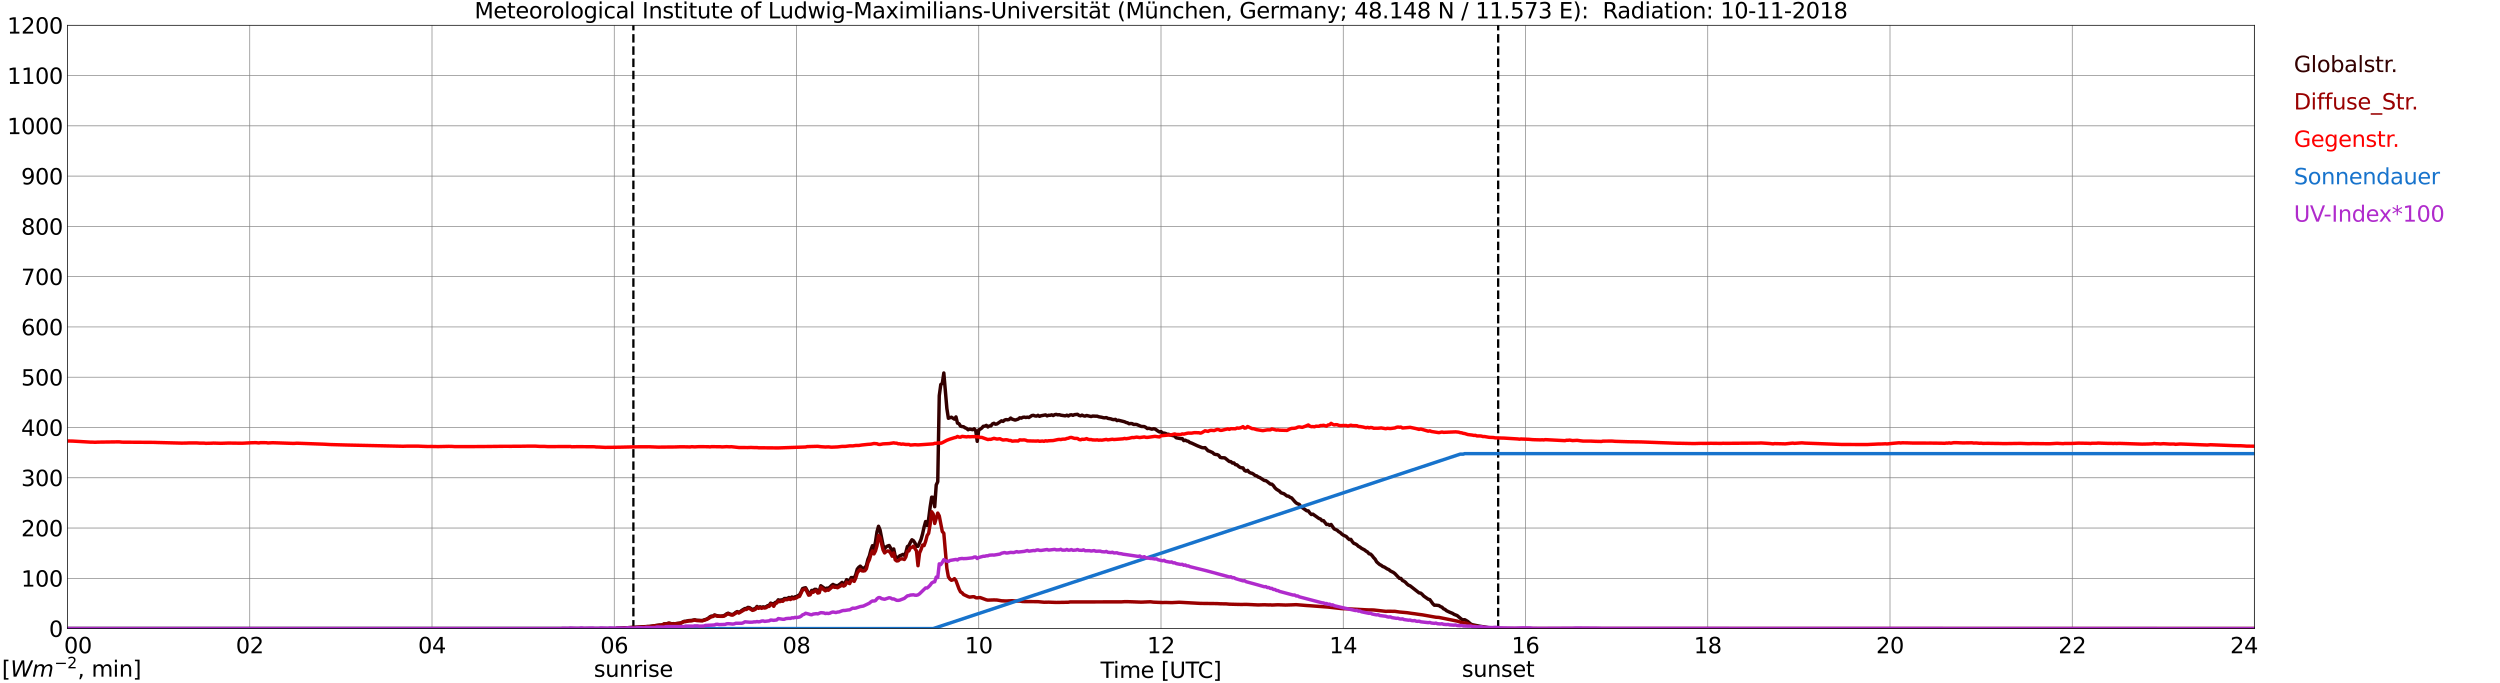 <?xml version="1.0" encoding="utf-8" standalone="no"?>
<!DOCTYPE svg PUBLIC "-//W3C//DTD SVG 1.1//EN"
  "http://www.w3.org/Graphics/SVG/1.1/DTD/svg11.dtd">
<svg xmlns:xlink="http://www.w3.org/1999/xlink" width="1085.4pt" height="296.64pt" viewBox="0 0 1085.4 296.64" xmlns="http://www.w3.org/2000/svg" version="1.1">
 <defs>
  <style type="text/css">*{stroke-linejoin: round; stroke-linecap: butt}</style>
 </defs>
 <g id="figure_1">
  <g id="patch_1">
   <path d="M 0 296.64 
L 1085.4 296.64 
L 1085.4 0 
L 0 0 
z
" style="fill: #ffffff"/>
  </g>
  <g id="axes_1">
   <g id="patch_2">
    <path d="M 29.306 272.909 
L 978.814 272.909 
L 978.814 10.976 
L 29.306 10.976 
z
" style="fill: #ffffff"/>
   </g>
   <g id="patch_3">
    <path d="M 978.814 272.909 
L 978.814 272.909 
L 978.814 10.976 
L 978.814 10.976 
z
" clip-path="url(#p2d9957cf69)" style="fill: #d3d3d3; opacity: 0.25; stroke: #d3d3d3; stroke-linejoin: miter"/>
   </g>
   <g id="matplotlib.axis_1">
    <g id="xtick_1">
     <g id="line2d_1">
      <path d="M 29.306 272.909 
L 29.306 10.976 
" clip-path="url(#p2d9957cf69)" style="fill: none; stroke: #808080; stroke-width: 0.3; stroke-linecap: square"/>
     </g>
     <g id="line2d_2"/>
     <g id="text_1">
      <!--    00 -->
      <g transform="translate(18.733 283.627) scale(0.095 -0.095)">
       <defs>
        <path id="DejaVuSans-20" transform="scale(0.016)"/>
        <path id="DejaVuSans-30" d="M 2034 4250 
Q 1547 4250 1301 3770 
Q 1056 3291 1056 2328 
Q 1056 1369 1301 889 
Q 1547 409 2034 409 
Q 2525 409 2770 889 
Q 3016 1369 3016 2328 
Q 3016 3291 2770 3770 
Q 2525 4250 2034 4250 
z
M 2034 4750 
Q 2819 4750 3233 4129 
Q 3647 3509 3647 2328 
Q 3647 1150 3233 529 
Q 2819 -91 2034 -91 
Q 1250 -91 836 529 
Q 422 1150 422 2328 
Q 422 3509 836 4129 
Q 1250 4750 2034 4750 
z
" transform="scale(0.016)"/>
       </defs>
       <use xlink:href="#DejaVuSans-20"/>
       <use xlink:href="#DejaVuSans-20" transform="translate(31.787 0)"/>
       <use xlink:href="#DejaVuSans-20" transform="translate(63.574 0)"/>
       <use xlink:href="#DejaVuSans-30" transform="translate(95.361 0)"/>
       <use xlink:href="#DejaVuSans-30" transform="translate(158.984 0)"/>
      </g>
     </g>
    </g>
    <g id="xtick_2">
     <g id="line2d_3">
      <path d="M 108.431 272.909 
L 108.431 10.976 
" clip-path="url(#p2d9957cf69)" style="fill: none; stroke: #808080; stroke-width: 0.3; stroke-linecap: square"/>
     </g>
     <g id="line2d_4"/>
     <g id="text_2">
      <!-- 02 -->
      <g transform="translate(102.387 283.627) scale(0.095 -0.095)">
       <defs>
        <path id="DejaVuSans-32" d="M 1228 531 
L 3431 531 
L 3431 0 
L 469 0 
L 469 531 
Q 828 903 1448 1529 
Q 2069 2156 2228 2338 
Q 2531 2678 2651 2914 
Q 2772 3150 2772 3378 
Q 2772 3750 2511 3984 
Q 2250 4219 1831 4219 
Q 1534 4219 1204 4116 
Q 875 4013 500 3803 
L 500 4441 
Q 881 4594 1212 4672 
Q 1544 4750 1819 4750 
Q 2544 4750 2975 4387 
Q 3406 4025 3406 3419 
Q 3406 3131 3298 2873 
Q 3191 2616 2906 2266 
Q 2828 2175 2409 1742 
Q 1991 1309 1228 531 
z
" transform="scale(0.016)"/>
       </defs>
       <use xlink:href="#DejaVuSans-30"/>
       <use xlink:href="#DejaVuSans-32" transform="translate(63.623 0)"/>
      </g>
     </g>
    </g>
    <g id="xtick_3">
     <g id="line2d_5">
      <path d="M 187.557 272.909 
L 187.557 10.976 
" clip-path="url(#p2d9957cf69)" style="fill: none; stroke: #808080; stroke-width: 0.3; stroke-linecap: square"/>
     </g>
     <g id="line2d_6"/>
     <g id="text_3">
      <!-- 04 -->
      <g transform="translate(181.513 283.627) scale(0.095 -0.095)">
       <defs>
        <path id="DejaVuSans-34" d="M 2419 4116 
L 825 1625 
L 2419 1625 
L 2419 4116 
z
M 2253 4666 
L 3047 4666 
L 3047 1625 
L 3713 1625 
L 3713 1100 
L 3047 1100 
L 3047 0 
L 2419 0 
L 2419 1100 
L 313 1100 
L 313 1709 
L 2253 4666 
z
" transform="scale(0.016)"/>
       </defs>
       <use xlink:href="#DejaVuSans-30"/>
       <use xlink:href="#DejaVuSans-34" transform="translate(63.623 0)"/>
      </g>
     </g>
    </g>
    <g id="xtick_4">
     <g id="line2d_7">
      <path d="M 266.683 272.909 
L 266.683 10.976 
" clip-path="url(#p2d9957cf69)" style="fill: none; stroke: #808080; stroke-width: 0.3; stroke-linecap: square"/>
     </g>
     <g id="line2d_8"/>
     <g id="text_4">
      <!-- 06 -->
      <g transform="translate(260.638 283.627) scale(0.095 -0.095)">
       <defs>
        <path id="DejaVuSans-36" d="M 2113 2584 
Q 1688 2584 1439 2293 
Q 1191 2003 1191 1497 
Q 1191 994 1439 701 
Q 1688 409 2113 409 
Q 2538 409 2786 701 
Q 3034 994 3034 1497 
Q 3034 2003 2786 2293 
Q 2538 2584 2113 2584 
z
M 3366 4563 
L 3366 3988 
Q 3128 4100 2886 4159 
Q 2644 4219 2406 4219 
Q 1781 4219 1451 3797 
Q 1122 3375 1075 2522 
Q 1259 2794 1537 2939 
Q 1816 3084 2150 3084 
Q 2853 3084 3261 2657 
Q 3669 2231 3669 1497 
Q 3669 778 3244 343 
Q 2819 -91 2113 -91 
Q 1303 -91 875 529 
Q 447 1150 447 2328 
Q 447 3434 972 4092 
Q 1497 4750 2381 4750 
Q 2619 4750 2861 4703 
Q 3103 4656 3366 4563 
z
" transform="scale(0.016)"/>
       </defs>
       <use xlink:href="#DejaVuSans-30"/>
       <use xlink:href="#DejaVuSans-36" transform="translate(63.623 0)"/>
      </g>
     </g>
    </g>
    <g id="xtick_5">
     <g id="line2d_9">
      <path d="M 345.808 272.909 
L 345.808 10.976 
" clip-path="url(#p2d9957cf69)" style="fill: none; stroke: #808080; stroke-width: 0.3; stroke-linecap: square"/>
     </g>
     <g id="line2d_10"/>
     <g id="text_5">
      <!-- 08 -->
      <g transform="translate(339.764 283.627) scale(0.095 -0.095)">
       <defs>
        <path id="DejaVuSans-38" d="M 2034 2216 
Q 1584 2216 1326 1975 
Q 1069 1734 1069 1313 
Q 1069 891 1326 650 
Q 1584 409 2034 409 
Q 2484 409 2743 651 
Q 3003 894 3003 1313 
Q 3003 1734 2745 1975 
Q 2488 2216 2034 2216 
z
M 1403 2484 
Q 997 2584 770 2862 
Q 544 3141 544 3541 
Q 544 4100 942 4425 
Q 1341 4750 2034 4750 
Q 2731 4750 3128 4425 
Q 3525 4100 3525 3541 
Q 3525 3141 3298 2862 
Q 3072 2584 2669 2484 
Q 3125 2378 3379 2068 
Q 3634 1759 3634 1313 
Q 3634 634 3220 271 
Q 2806 -91 2034 -91 
Q 1263 -91 848 271 
Q 434 634 434 1313 
Q 434 1759 690 2068 
Q 947 2378 1403 2484 
z
M 1172 3481 
Q 1172 3119 1398 2916 
Q 1625 2713 2034 2713 
Q 2441 2713 2670 2916 
Q 2900 3119 2900 3481 
Q 2900 3844 2670 4047 
Q 2441 4250 2034 4250 
Q 1625 4250 1398 4047 
Q 1172 3844 1172 3481 
z
" transform="scale(0.016)"/>
       </defs>
       <use xlink:href="#DejaVuSans-30"/>
       <use xlink:href="#DejaVuSans-38" transform="translate(63.623 0)"/>
      </g>
     </g>
    </g>
    <g id="xtick_6">
     <g id="line2d_11">
      <path d="M 424.934 272.909 
L 424.934 10.976 
" clip-path="url(#p2d9957cf69)" style="fill: none; stroke: #808080; stroke-width: 0.3; stroke-linecap: square"/>
     </g>
     <g id="line2d_12"/>
     <g id="text_6">
      <!-- 10 -->
      <g transform="translate(418.89 283.627) scale(0.095 -0.095)">
       <defs>
        <path id="DejaVuSans-31" d="M 794 531 
L 1825 531 
L 1825 4091 
L 703 3866 
L 703 4441 
L 1819 4666 
L 2450 4666 
L 2450 531 
L 3481 531 
L 3481 0 
L 794 0 
L 794 531 
z
" transform="scale(0.016)"/>
       </defs>
       <use xlink:href="#DejaVuSans-31"/>
       <use xlink:href="#DejaVuSans-30" transform="translate(63.623 0)"/>
      </g>
     </g>
    </g>
    <g id="xtick_7">
     <g id="line2d_13">
      <path d="M 504.06 272.909 
L 504.06 10.976 
" clip-path="url(#p2d9957cf69)" style="fill: none; stroke: #808080; stroke-width: 0.3; stroke-linecap: square"/>
     </g>
     <g id="line2d_14"/>
     <g id="text_7">
      <!-- 12 -->
      <g transform="translate(498.015 283.627) scale(0.095 -0.095)">
       <use xlink:href="#DejaVuSans-31"/>
       <use xlink:href="#DejaVuSans-32" transform="translate(63.623 0)"/>
      </g>
     </g>
    </g>
    <g id="xtick_8">
     <g id="line2d_15">
      <path d="M 583.185 272.909 
L 583.185 10.976 
" clip-path="url(#p2d9957cf69)" style="fill: none; stroke: #808080; stroke-width: 0.3; stroke-linecap: square"/>
     </g>
     <g id="line2d_16"/>
     <g id="text_8">
      <!-- 14 -->
      <g transform="translate(577.141 283.627) scale(0.095 -0.095)">
       <use xlink:href="#DejaVuSans-31"/>
       <use xlink:href="#DejaVuSans-34" transform="translate(63.623 0)"/>
      </g>
     </g>
    </g>
    <g id="xtick_9">
     <g id="line2d_17">
      <path d="M 662.311 272.909 
L 662.311 10.976 
" clip-path="url(#p2d9957cf69)" style="fill: none; stroke: #808080; stroke-width: 0.3; stroke-linecap: square"/>
     </g>
     <g id="line2d_18"/>
     <g id="text_9">
      <!-- 16 -->
      <g transform="translate(656.267 283.627) scale(0.095 -0.095)">
       <use xlink:href="#DejaVuSans-31"/>
       <use xlink:href="#DejaVuSans-36" transform="translate(63.623 0)"/>
      </g>
     </g>
    </g>
    <g id="xtick_10">
     <g id="line2d_19">
      <path d="M 741.437 272.909 
L 741.437 10.976 
" clip-path="url(#p2d9957cf69)" style="fill: none; stroke: #808080; stroke-width: 0.3; stroke-linecap: square"/>
     </g>
     <g id="line2d_20"/>
     <g id="text_10">
      <!-- 18 -->
      <g transform="translate(735.392 283.627) scale(0.095 -0.095)">
       <use xlink:href="#DejaVuSans-31"/>
       <use xlink:href="#DejaVuSans-38" transform="translate(63.623 0)"/>
      </g>
     </g>
    </g>
    <g id="xtick_11">
     <g id="line2d_21">
      <path d="M 820.562 272.909 
L 820.562 10.976 
" clip-path="url(#p2d9957cf69)" style="fill: none; stroke: #808080; stroke-width: 0.3; stroke-linecap: square"/>
     </g>
     <g id="line2d_22"/>
     <g id="text_11">
      <!-- 20 -->
      <g transform="translate(814.518 283.627) scale(0.095 -0.095)">
       <use xlink:href="#DejaVuSans-32"/>
       <use xlink:href="#DejaVuSans-30" transform="translate(63.623 0)"/>
      </g>
     </g>
    </g>
    <g id="xtick_12">
     <g id="line2d_23">
      <path d="M 899.688 272.909 
L 899.688 10.976 
" clip-path="url(#p2d9957cf69)" style="fill: none; stroke: #808080; stroke-width: 0.3; stroke-linecap: square"/>
     </g>
     <g id="line2d_24"/>
     <g id="text_12">
      <!-- 22 -->
      <g transform="translate(893.644 283.627) scale(0.095 -0.095)">
       <use xlink:href="#DejaVuSans-32"/>
       <use xlink:href="#DejaVuSans-32" transform="translate(63.623 0)"/>
      </g>
     </g>
    </g>
    <g id="xtick_13">
     <g id="line2d_25">
      <path d="M 978.814 272.909 
L 978.814 10.976 
" clip-path="url(#p2d9957cf69)" style="fill: none; stroke: #808080; stroke-width: 0.3; stroke-linecap: square"/>
     </g>
     <g id="line2d_26"/>
     <g id="text_13">
      <!-- 24    -->
      <g transform="translate(968.241 283.627) scale(0.095 -0.095)">
       <use xlink:href="#DejaVuSans-32"/>
       <use xlink:href="#DejaVuSans-34" transform="translate(63.623 0)"/>
       <use xlink:href="#DejaVuSans-20" transform="translate(127.246 0)"/>
       <use xlink:href="#DejaVuSans-20" transform="translate(159.033 0)"/>
       <use xlink:href="#DejaVuSans-20" transform="translate(190.82 0)"/>
      </g>
     </g>
    </g>
    <g id="text_14">
     <!-- Time [UTC] -->
     <g transform="translate(477.806 294.322) scale(0.095 -0.095)">
      <defs>
       <path id="DejaVuSans-54" d="M -19 4666 
L 3928 4666 
L 3928 4134 
L 2272 4134 
L 2272 0 
L 1638 0 
L 1638 4134 
L -19 4134 
L -19 4666 
z
" transform="scale(0.016)"/>
       <path id="DejaVuSans-69" d="M 603 3500 
L 1178 3500 
L 1178 0 
L 603 0 
L 603 3500 
z
M 603 4863 
L 1178 4863 
L 1178 4134 
L 603 4134 
L 603 4863 
z
" transform="scale(0.016)"/>
       <path id="DejaVuSans-6d" d="M 3328 2828 
Q 3544 3216 3844 3400 
Q 4144 3584 4550 3584 
Q 5097 3584 5394 3201 
Q 5691 2819 5691 2113 
L 5691 0 
L 5113 0 
L 5113 2094 
Q 5113 2597 4934 2840 
Q 4756 3084 4391 3084 
Q 3944 3084 3684 2787 
Q 3425 2491 3425 1978 
L 3425 0 
L 2847 0 
L 2847 2094 
Q 2847 2600 2669 2842 
Q 2491 3084 2119 3084 
Q 1678 3084 1418 2786 
Q 1159 2488 1159 1978 
L 1159 0 
L 581 0 
L 581 3500 
L 1159 3500 
L 1159 2956 
Q 1356 3278 1631 3431 
Q 1906 3584 2284 3584 
Q 2666 3584 2933 3390 
Q 3200 3197 3328 2828 
z
" transform="scale(0.016)"/>
       <path id="DejaVuSans-65" d="M 3597 1894 
L 3597 1613 
L 953 1613 
Q 991 1019 1311 708 
Q 1631 397 2203 397 
Q 2534 397 2845 478 
Q 3156 559 3463 722 
L 3463 178 
Q 3153 47 2828 -22 
Q 2503 -91 2169 -91 
Q 1331 -91 842 396 
Q 353 884 353 1716 
Q 353 2575 817 3079 
Q 1281 3584 2069 3584 
Q 2775 3584 3186 3129 
Q 3597 2675 3597 1894 
z
M 3022 2063 
Q 3016 2534 2758 2815 
Q 2500 3097 2075 3097 
Q 1594 3097 1305 2825 
Q 1016 2553 972 2059 
L 3022 2063 
z
" transform="scale(0.016)"/>
       <path id="DejaVuSans-5b" d="M 550 4863 
L 1875 4863 
L 1875 4416 
L 1125 4416 
L 1125 -397 
L 1875 -397 
L 1875 -844 
L 550 -844 
L 550 4863 
z
" transform="scale(0.016)"/>
       <path id="DejaVuSans-55" d="M 556 4666 
L 1191 4666 
L 1191 1831 
Q 1191 1081 1462 751 
Q 1734 422 2344 422 
Q 2950 422 3222 751 
Q 3494 1081 3494 1831 
L 3494 4666 
L 4128 4666 
L 4128 1753 
Q 4128 841 3676 375 
Q 3225 -91 2344 -91 
Q 1459 -91 1007 375 
Q 556 841 556 1753 
L 556 4666 
z
" transform="scale(0.016)"/>
       <path id="DejaVuSans-43" d="M 4122 4306 
L 4122 3641 
Q 3803 3938 3442 4084 
Q 3081 4231 2675 4231 
Q 1875 4231 1450 3742 
Q 1025 3253 1025 2328 
Q 1025 1406 1450 917 
Q 1875 428 2675 428 
Q 3081 428 3442 575 
Q 3803 722 4122 1019 
L 4122 359 
Q 3791 134 3420 21 
Q 3050 -91 2638 -91 
Q 1578 -91 968 557 
Q 359 1206 359 2328 
Q 359 3453 968 4101 
Q 1578 4750 2638 4750 
Q 3056 4750 3426 4639 
Q 3797 4528 4122 4306 
z
" transform="scale(0.016)"/>
       <path id="DejaVuSans-5d" d="M 1947 4863 
L 1947 -844 
L 622 -844 
L 622 -397 
L 1369 -397 
L 1369 4416 
L 622 4416 
L 622 4863 
L 1947 4863 
z
" transform="scale(0.016)"/>
      </defs>
      <use xlink:href="#DejaVuSans-54"/>
      <use xlink:href="#DejaVuSans-69" transform="translate(57.959 0)"/>
      <use xlink:href="#DejaVuSans-6d" transform="translate(85.742 0)"/>
      <use xlink:href="#DejaVuSans-65" transform="translate(183.154 0)"/>
      <use xlink:href="#DejaVuSans-20" transform="translate(244.678 0)"/>
      <use xlink:href="#DejaVuSans-5b" transform="translate(276.465 0)"/>
      <use xlink:href="#DejaVuSans-55" transform="translate(315.479 0)"/>
      <use xlink:href="#DejaVuSans-54" transform="translate(388.672 0)"/>
      <use xlink:href="#DejaVuSans-43" transform="translate(443.881 0)"/>
      <use xlink:href="#DejaVuSans-5d" transform="translate(513.705 0)"/>
     </g>
    </g>
   </g>
   <g id="matplotlib.axis_2">
    <g id="ytick_1">
     <g id="line2d_27">
      <path d="M 29.306 272.909 
L 978.814 272.909 
" clip-path="url(#p2d9957cf69)" style="fill: none; stroke: #808080; stroke-width: 0.3; stroke-linecap: square"/>
     </g>
     <g id="line2d_28"/>
     <g id="text_15">
      <!-- 0 -->
      <g transform="translate(21.261 276.518) scale(0.095 -0.095)">
       <use xlink:href="#DejaVuSans-30"/>
      </g>
     </g>
    </g>
    <g id="ytick_2">
     <g id="line2d_29">
      <path d="M 29.306 251.081 
L 978.814 251.081 
" clip-path="url(#p2d9957cf69)" style="fill: none; stroke: #808080; stroke-width: 0.3; stroke-linecap: square"/>
     </g>
     <g id="line2d_30"/>
     <g id="text_16">
      <!-- 100 -->
      <g transform="translate(9.173 254.69) scale(0.095 -0.095)">
       <use xlink:href="#DejaVuSans-31"/>
       <use xlink:href="#DejaVuSans-30" transform="translate(63.623 0)"/>
       <use xlink:href="#DejaVuSans-30" transform="translate(127.246 0)"/>
      </g>
     </g>
    </g>
    <g id="ytick_3">
     <g id="line2d_31">
      <path d="M 29.306 229.253 
L 978.814 229.253 
" clip-path="url(#p2d9957cf69)" style="fill: none; stroke: #808080; stroke-width: 0.3; stroke-linecap: square"/>
     </g>
     <g id="line2d_32"/>
     <g id="text_17">
      <!-- 200 -->
      <g transform="translate(9.173 232.863) scale(0.095 -0.095)">
       <use xlink:href="#DejaVuSans-32"/>
       <use xlink:href="#DejaVuSans-30" transform="translate(63.623 0)"/>
       <use xlink:href="#DejaVuSans-30" transform="translate(127.246 0)"/>
      </g>
     </g>
    </g>
    <g id="ytick_4">
     <g id="line2d_33">
      <path d="M 29.306 207.426 
L 978.814 207.426 
" clip-path="url(#p2d9957cf69)" style="fill: none; stroke: #808080; stroke-width: 0.3; stroke-linecap: square"/>
     </g>
     <g id="line2d_34"/>
     <g id="text_18">
      <!-- 300 -->
      <g transform="translate(9.173 211.035) scale(0.095 -0.095)">
       <defs>
        <path id="DejaVuSans-33" d="M 2597 2516 
Q 3050 2419 3304 2112 
Q 3559 1806 3559 1356 
Q 3559 666 3084 287 
Q 2609 -91 1734 -91 
Q 1441 -91 1130 -33 
Q 819 25 488 141 
L 488 750 
Q 750 597 1062 519 
Q 1375 441 1716 441 
Q 2309 441 2620 675 
Q 2931 909 2931 1356 
Q 2931 1769 2642 2001 
Q 2353 2234 1838 2234 
L 1294 2234 
L 1294 2753 
L 1863 2753 
Q 2328 2753 2575 2939 
Q 2822 3125 2822 3475 
Q 2822 3834 2567 4026 
Q 2313 4219 1838 4219 
Q 1578 4219 1281 4162 
Q 984 4106 628 3988 
L 628 4550 
Q 988 4650 1302 4700 
Q 1616 4750 1894 4750 
Q 2613 4750 3031 4423 
Q 3450 4097 3450 3541 
Q 3450 3153 3228 2886 
Q 3006 2619 2597 2516 
z
" transform="scale(0.016)"/>
       </defs>
       <use xlink:href="#DejaVuSans-33"/>
       <use xlink:href="#DejaVuSans-30" transform="translate(63.623 0)"/>
       <use xlink:href="#DejaVuSans-30" transform="translate(127.246 0)"/>
      </g>
     </g>
    </g>
    <g id="ytick_5">
     <g id="line2d_35">
      <path d="M 29.306 185.598 
L 978.814 185.598 
" clip-path="url(#p2d9957cf69)" style="fill: none; stroke: #808080; stroke-width: 0.3; stroke-linecap: square"/>
     </g>
     <g id="line2d_36"/>
     <g id="text_19">
      <!-- 400 -->
      <g transform="translate(9.173 189.207) scale(0.095 -0.095)">
       <use xlink:href="#DejaVuSans-34"/>
       <use xlink:href="#DejaVuSans-30" transform="translate(63.623 0)"/>
       <use xlink:href="#DejaVuSans-30" transform="translate(127.246 0)"/>
      </g>
     </g>
    </g>
    <g id="ytick_6">
     <g id="line2d_37">
      <path d="M 29.306 163.77 
L 978.814 163.77 
" clip-path="url(#p2d9957cf69)" style="fill: none; stroke: #808080; stroke-width: 0.3; stroke-linecap: square"/>
     </g>
     <g id="line2d_38"/>
     <g id="text_20">
      <!-- 500 -->
      <g transform="translate(9.173 167.379) scale(0.095 -0.095)">
       <defs>
        <path id="DejaVuSans-35" d="M 691 4666 
L 3169 4666 
L 3169 4134 
L 1269 4134 
L 1269 2991 
Q 1406 3038 1543 3061 
Q 1681 3084 1819 3084 
Q 2600 3084 3056 2656 
Q 3513 2228 3513 1497 
Q 3513 744 3044 326 
Q 2575 -91 1722 -91 
Q 1428 -91 1123 -41 
Q 819 9 494 109 
L 494 744 
Q 775 591 1075 516 
Q 1375 441 1709 441 
Q 2250 441 2565 725 
Q 2881 1009 2881 1497 
Q 2881 1984 2565 2268 
Q 2250 2553 1709 2553 
Q 1456 2553 1204 2497 
Q 953 2441 691 2322 
L 691 4666 
z
" transform="scale(0.016)"/>
       </defs>
       <use xlink:href="#DejaVuSans-35"/>
       <use xlink:href="#DejaVuSans-30" transform="translate(63.623 0)"/>
       <use xlink:href="#DejaVuSans-30" transform="translate(127.246 0)"/>
      </g>
     </g>
    </g>
    <g id="ytick_7">
     <g id="line2d_39">
      <path d="M 29.306 141.942 
L 978.814 141.942 
" clip-path="url(#p2d9957cf69)" style="fill: none; stroke: #808080; stroke-width: 0.3; stroke-linecap: square"/>
     </g>
     <g id="line2d_40"/>
     <g id="text_21">
      <!-- 600 -->
      <g transform="translate(9.173 145.551) scale(0.095 -0.095)">
       <use xlink:href="#DejaVuSans-36"/>
       <use xlink:href="#DejaVuSans-30" transform="translate(63.623 0)"/>
       <use xlink:href="#DejaVuSans-30" transform="translate(127.246 0)"/>
      </g>
     </g>
    </g>
    <g id="ytick_8">
     <g id="line2d_41">
      <path d="M 29.306 120.114 
L 978.814 120.114 
" clip-path="url(#p2d9957cf69)" style="fill: none; stroke: #808080; stroke-width: 0.3; stroke-linecap: square"/>
     </g>
     <g id="line2d_42"/>
     <g id="text_22">
      <!-- 700 -->
      <g transform="translate(9.173 123.724) scale(0.095 -0.095)">
       <defs>
        <path id="DejaVuSans-37" d="M 525 4666 
L 3525 4666 
L 3525 4397 
L 1831 0 
L 1172 0 
L 2766 4134 
L 525 4134 
L 525 4666 
z
" transform="scale(0.016)"/>
       </defs>
       <use xlink:href="#DejaVuSans-37"/>
       <use xlink:href="#DejaVuSans-30" transform="translate(63.623 0)"/>
       <use xlink:href="#DejaVuSans-30" transform="translate(127.246 0)"/>
      </g>
     </g>
    </g>
    <g id="ytick_9">
     <g id="line2d_43">
      <path d="M 29.306 98.287 
L 978.814 98.287 
" clip-path="url(#p2d9957cf69)" style="fill: none; stroke: #808080; stroke-width: 0.3; stroke-linecap: square"/>
     </g>
     <g id="line2d_44"/>
     <g id="text_23">
      <!-- 800 -->
      <g transform="translate(9.173 101.896) scale(0.095 -0.095)">
       <use xlink:href="#DejaVuSans-38"/>
       <use xlink:href="#DejaVuSans-30" transform="translate(63.623 0)"/>
       <use xlink:href="#DejaVuSans-30" transform="translate(127.246 0)"/>
      </g>
     </g>
    </g>
    <g id="ytick_10">
     <g id="line2d_45">
      <path d="M 29.306 76.459 
L 978.814 76.459 
" clip-path="url(#p2d9957cf69)" style="fill: none; stroke: #808080; stroke-width: 0.3; stroke-linecap: square"/>
     </g>
     <g id="line2d_46"/>
     <g id="text_24">
      <!-- 900 -->
      <g transform="translate(9.173 80.068) scale(0.095 -0.095)">
       <defs>
        <path id="DejaVuSans-39" d="M 703 97 
L 703 672 
Q 941 559 1184 500 
Q 1428 441 1663 441 
Q 2288 441 2617 861 
Q 2947 1281 2994 2138 
Q 2813 1869 2534 1725 
Q 2256 1581 1919 1581 
Q 1219 1581 811 2004 
Q 403 2428 403 3163 
Q 403 3881 828 4315 
Q 1253 4750 1959 4750 
Q 2769 4750 3195 4129 
Q 3622 3509 3622 2328 
Q 3622 1225 3098 567 
Q 2575 -91 1691 -91 
Q 1453 -91 1209 -44 
Q 966 3 703 97 
z
M 1959 2075 
Q 2384 2075 2632 2365 
Q 2881 2656 2881 3163 
Q 2881 3666 2632 3958 
Q 2384 4250 1959 4250 
Q 1534 4250 1286 3958 
Q 1038 3666 1038 3163 
Q 1038 2656 1286 2365 
Q 1534 2075 1959 2075 
z
" transform="scale(0.016)"/>
       </defs>
       <use xlink:href="#DejaVuSans-39"/>
       <use xlink:href="#DejaVuSans-30" transform="translate(63.623 0)"/>
       <use xlink:href="#DejaVuSans-30" transform="translate(127.246 0)"/>
      </g>
     </g>
    </g>
    <g id="ytick_11">
     <g id="line2d_47">
      <path d="M 29.306 54.631 
L 978.814 54.631 
" clip-path="url(#p2d9957cf69)" style="fill: none; stroke: #808080; stroke-width: 0.3; stroke-linecap: square"/>
     </g>
     <g id="line2d_48"/>
     <g id="text_25">
      <!-- 1000 -->
      <g transform="translate(3.128 58.24) scale(0.095 -0.095)">
       <use xlink:href="#DejaVuSans-31"/>
       <use xlink:href="#DejaVuSans-30" transform="translate(63.623 0)"/>
       <use xlink:href="#DejaVuSans-30" transform="translate(127.246 0)"/>
       <use xlink:href="#DejaVuSans-30" transform="translate(190.869 0)"/>
      </g>
     </g>
    </g>
    <g id="ytick_12">
     <g id="line2d_49">
      <path d="M 29.306 32.803 
L 978.814 32.803 
" clip-path="url(#p2d9957cf69)" style="fill: none; stroke: #808080; stroke-width: 0.3; stroke-linecap: square"/>
     </g>
     <g id="line2d_50"/>
     <g id="text_26">
      <!-- 1100 -->
      <g transform="translate(3.128 36.413) scale(0.095 -0.095)">
       <use xlink:href="#DejaVuSans-31"/>
       <use xlink:href="#DejaVuSans-31" transform="translate(63.623 0)"/>
       <use xlink:href="#DejaVuSans-30" transform="translate(127.246 0)"/>
       <use xlink:href="#DejaVuSans-30" transform="translate(190.869 0)"/>
      </g>
     </g>
    </g>
    <g id="ytick_13">
     <g id="line2d_51">
      <path d="M 29.306 10.976 
L 978.814 10.976 
" clip-path="url(#p2d9957cf69)" style="fill: none; stroke: #808080; stroke-width: 0.3; stroke-linecap: square"/>
     </g>
     <g id="line2d_52"/>
     <g id="text_27">
      <!-- 1200 -->
      <g transform="translate(3.128 14.585) scale(0.095 -0.095)">
       <use xlink:href="#DejaVuSans-31"/>
       <use xlink:href="#DejaVuSans-32" transform="translate(63.623 0)"/>
       <use xlink:href="#DejaVuSans-30" transform="translate(127.246 0)"/>
       <use xlink:href="#DejaVuSans-30" transform="translate(190.869 0)"/>
      </g>
     </g>
    </g>
   </g>
   <g id="line2d_53">
    <path d="M 274.991 272.909 
L 274.991 10.976 
" clip-path="url(#p2d9957cf69)" style="fill: none; stroke-dasharray: 3.7,1.6; stroke-dashoffset: 0; stroke: #000000"/>
   </g>
   <g id="line2d_54">
    <path d="M 650.442 272.909 
L 650.442 10.976 
" clip-path="url(#p2d9957cf69)" style="fill: none; stroke-dasharray: 3.7,1.6; stroke-dashoffset: 0; stroke: #000000"/>
   </g>
   <g id="line2d_55">
    <path d="M 29.306 272.909 
L 267.342 272.909 
L 268.002 272.71 
L 271.298 272.616 
L 279.211 272.114 
L 281.189 272.02 
L 282.508 271.924 
L 286.464 271.361 
L 287.124 271.392 
L 287.783 271.173 
L 288.442 270.829 
L 289.102 270.89 
L 290.42 270.545 
L 291.739 270.829 
L 292.399 270.765 
L 293.058 270.829 
L 295.696 270.451 
L 297.014 269.761 
L 297.674 269.761 
L 298.992 269.447 
L 300.311 269.353 
L 301.63 269.102 
L 302.289 269.292 
L 304.927 269.416 
L 306.905 268.757 
L 307.564 268.351 
L 308.224 267.786 
L 308.883 267.472 
L 309.543 267.535 
L 310.202 267.002 
L 311.521 267.378 
L 312.839 267.535 
L 314.158 267.347 
L 314.818 267.002 
L 315.477 266.5 
L 316.136 266.219 
L 316.796 266.563 
L 317.455 266.751 
L 318.114 266.782 
L 318.774 266.437 
L 319.433 265.872 
L 320.093 265.527 
L 320.752 265.841 
L 321.411 265.559 
L 322.071 264.994 
L 323.39 264.21 
L 324.049 264.21 
L 324.708 263.708 
L 325.368 263.802 
L 326.686 264.649 
L 328.005 264.117 
L 328.665 263.3 
L 329.324 263.802 
L 329.983 263.457 
L 330.643 263.708 
L 331.302 263.457 
L 331.961 263.615 
L 332.621 263.427 
L 333.28 262.955 
L 333.94 262.831 
L 334.599 261.857 
L 335.258 262.141 
L 335.918 262.172 
L 336.577 261.576 
L 337.236 261.325 
L 337.896 260.415 
L 338.555 260.635 
L 339.215 260.447 
L 339.874 260.447 
L 340.533 259.851 
L 341.852 259.851 
L 342.512 259.413 
L 343.171 259.788 
L 343.83 259.192 
L 344.49 259.537 
L 345.149 259.129 
L 345.808 258.974 
L 347.127 258.251 
L 347.787 257.06 
L 348.446 255.554 
L 349.105 255.305 
L 349.765 255.178 
L 350.424 256.37 
L 351.083 257.876 
L 351.743 257.686 
L 352.402 256.339 
L 353.062 256.4 
L 353.721 255.868 
L 354.38 255.898 
L 355.04 256.872 
L 355.699 256.651 
L 356.359 254.301 
L 358.337 255.68 
L 358.996 255.335 
L 359.655 255.399 
L 360.315 254.897 
L 360.974 254.237 
L 361.634 253.735 
L 362.293 254.08 
L 363.612 254.362 
L 364.93 253.421 
L 365.59 252.858 
L 366.249 253.517 
L 366.909 253.076 
L 367.568 251.666 
L 368.227 252.074 
L 368.887 252.229 
L 369.546 250.756 
L 370.206 250.789 
L 370.865 250.944 
L 371.524 249.501 
L 372.184 247.119 
L 372.843 246.303 
L 373.502 245.801 
L 374.162 246.491 
L 374.821 246.678 
L 375.481 246.523 
L 376.14 245.58 
L 376.799 242.915 
L 377.459 241.315 
L 378.118 238.744 
L 378.777 236.926 
L 379.437 238.275 
L 380.096 235.295 
L 380.756 230.903 
L 381.415 228.489 
L 382.074 230.057 
L 383.393 236.769 
L 384.053 238.211 
L 384.712 237.458 
L 385.371 237.05 
L 386.031 236.832 
L 386.69 237.991 
L 387.349 239.434 
L 388.009 238.338 
L 388.668 241.472 
L 389.328 241.944 
L 389.987 242.007 
L 390.646 241.285 
L 391.306 241.066 
L 391.965 240.719 
L 392.624 241.097 
L 393.284 239.875 
L 393.943 237.301 
L 394.603 236.895 
L 395.262 235.483 
L 395.921 234.354 
L 396.581 234.763 
L 397.24 235.734 
L 397.899 237.177 
L 398.559 237.177 
L 399.878 234.167 
L 400.537 231.814 
L 401.196 228.834 
L 401.856 226.451 
L 402.515 228.144 
L 403.175 225.322 
L 403.834 220.147 
L 404.493 215.851 
L 405.153 215.945 
L 405.812 219.99 
L 406.471 210.551 
L 407.131 209.139 
L 407.79 171.787 
L 408.45 166.957 
L 409.109 166.457 
L 409.768 161.941 
L 411.087 177.308 
L 411.746 181.603 
L 413.065 181.134 
L 414.384 181.981 
L 415.043 181.007 
L 415.703 183.705 
L 416.362 183.956 
L 417.022 185.022 
L 417.681 185.209 
L 418.34 185.273 
L 419 185.744 
L 419.659 185.995 
L 420.318 186.591 
L 420.978 186.277 
L 422.297 186.558 
L 422.956 186.15 
L 423.615 186.997 
L 424.275 191.607 
L 424.934 186.621 
L 425.593 186.307 
L 426.253 185.838 
L 426.912 185.085 
L 427.572 185.022 
L 428.231 184.677 
L 428.89 185.366 
L 429.55 184.928 
L 430.209 184.928 
L 430.869 184.05 
L 431.528 183.769 
L 432.187 184.175 
L 432.847 184.05 
L 434.825 182.701 
L 435.484 182.952 
L 436.144 182.387 
L 436.803 182.169 
L 437.462 182.262 
L 438.122 182.136 
L 438.781 181.509 
L 439.44 181.981 
L 440.759 182.387 
L 442.078 181.948 
L 442.737 181.385 
L 443.397 181.54 
L 444.056 181.195 
L 444.716 181.101 
L 445.375 181.258 
L 446.034 181.101 
L 446.694 181.258 
L 448.012 180.411 
L 448.672 180.318 
L 449.331 180.569 
L 449.991 180.663 
L 450.65 180.318 
L 451.309 180.756 
L 451.969 180.505 
L 453.947 180.13 
L 454.606 180.569 
L 455.266 180.287 
L 455.925 180.318 
L 456.584 180.097 
L 457.244 180.411 
L 457.903 180.036 
L 458.563 179.909 
L 459.222 180.13 
L 459.881 180.036 
L 460.541 180.254 
L 462.519 180.538 
L 463.178 180.254 
L 463.838 180.599 
L 464.497 180.193 
L 465.156 180.067 
L 465.816 180.318 
L 466.475 180.036 
L 467.794 179.879 
L 468.453 180.348 
L 469.113 180.538 
L 469.772 180.224 
L 470.431 180.538 
L 471.091 180.663 
L 471.75 180.381 
L 473.728 180.85 
L 474.388 180.632 
L 475.706 180.693 
L 476.366 180.693 
L 477.025 180.944 
L 478.344 181.165 
L 479.003 181.352 
L 479.663 181.416 
L 480.322 181.289 
L 480.981 181.636 
L 482.3 181.854 
L 482.96 182.105 
L 483.619 182.199 
L 484.278 182.075 
L 484.938 182.607 
L 485.597 182.45 
L 488.235 183.109 
L 488.894 183.422 
L 489.553 183.579 
L 490.213 183.987 
L 490.872 183.862 
L 491.532 183.924 
L 492.191 184.301 
L 492.85 184.238 
L 493.51 184.301 
L 495.488 185.148 
L 496.807 185.209 
L 497.466 185.554 
L 498.125 186.056 
L 498.785 185.932 
L 500.103 186.34 
L 500.763 186.15 
L 501.422 186.213 
L 502.741 187.154 
L 503.4 187.532 
L 504.06 187.375 
L 504.719 188.001 
L 505.379 188.034 
L 506.038 188.189 
L 506.697 188.534 
L 507.357 188.534 
L 508.016 188.848 
L 509.994 189.319 
L 510.654 190.07 
L 512.632 190.448 
L 513.291 190.417 
L 513.95 191.295 
L 514.61 191.107 
L 515.269 191.452 
L 515.929 191.607 
L 516.588 192.142 
L 517.247 192.329 
L 519.885 193.552 
L 521.204 194.087 
L 521.863 194.335 
L 522.522 194.431 
L 523.182 194.335 
L 524.501 195.717 
L 525.16 195.905 
L 526.479 196.501 
L 527.138 197.127 
L 527.797 197.315 
L 528.457 197.378 
L 529.116 197.693 
L 529.776 198.57 
L 530.435 198.727 
L 531.754 198.79 
L 533.732 200.388 
L 534.391 200.421 
L 535.051 201.047 
L 535.71 200.984 
L 536.369 201.737 
L 537.029 201.801 
L 537.688 202.427 
L 538.348 202.898 
L 539.007 203.086 
L 539.666 203.149 
L 540.326 204.247 
L 540.985 204.56 
L 541.644 204.215 
L 542.304 205 
L 542.963 205.345 
L 543.623 205.5 
L 544.282 205.908 
L 544.941 206.474 
L 545.601 206.598 
L 546.26 207.1 
L 546.919 207.321 
L 548.898 208.606 
L 549.557 208.67 
L 550.216 209.108 
L 551.535 210.174 
L 552.195 210.206 
L 552.854 210.833 
L 553.513 211.774 
L 554.173 212.4 
L 555.491 213.216 
L 556.151 213.937 
L 557.47 214.378 
L 558.788 215.38 
L 559.448 215.412 
L 560.107 215.945 
L 560.766 216.163 
L 562.085 217.702 
L 562.745 218.359 
L 563.404 218.737 
L 564.063 218.955 
L 564.723 219.896 
L 567.36 221.777 
L 568.02 221.81 
L 568.679 222.718 
L 569.338 223.377 
L 569.998 223.22 
L 572.635 225.102 
L 573.295 225.322 
L 573.954 226.042 
L 574.613 226.042 
L 575.932 227.706 
L 576.592 227.642 
L 577.251 228.081 
L 577.91 227.706 
L 579.229 229.618 
L 580.548 230.214 
L 581.207 230.842 
L 581.867 231.187 
L 582.526 231.844 
L 583.185 232.316 
L 584.504 232.942 
L 585.164 233.695 
L 585.823 234.261 
L 586.482 234.167 
L 587.142 235.201 
L 587.801 235.922 
L 588.46 236.142 
L 589.12 236.55 
L 589.779 237.207 
L 590.439 237.522 
L 591.098 238.054 
L 592.417 238.744 
L 593.076 239.279 
L 593.736 239.654 
L 594.395 240.438 
L 595.054 240.564 
L 595.714 241.221 
L 596.373 242.101 
L 597.032 242.791 
L 597.692 243.95 
L 599.011 245.111 
L 599.67 245.425 
L 600.329 245.958 
L 600.989 246.176 
L 602.307 247.023 
L 602.967 247.274 
L 603.626 247.87 
L 604.945 248.529 
L 605.604 249.031 
L 607.582 251.101 
L 608.242 251.133 
L 608.901 252.041 
L 609.561 252.325 
L 610.22 252.825 
L 610.879 253.548 
L 611.539 254.08 
L 612.198 254.331 
L 616.154 257.437 
L 616.814 257.498 
L 617.473 258.064 
L 618.133 258.784 
L 620.111 260.166 
L 620.77 260.321 
L 622.089 262.141 
L 622.748 262.768 
L 623.408 262.737 
L 624.726 262.894 
L 625.386 263.364 
L 626.045 263.615 
L 626.705 264.304 
L 627.364 264.586 
L 628.023 265.151 
L 629.342 265.778 
L 630.661 266.312 
L 631.32 266.751 
L 632.639 267.253 
L 634.617 268.914 
L 635.276 269.102 
L 635.936 269.041 
L 637.255 269.825 
L 638.573 270.953 
L 639.233 271.235 
L 641.87 271.769 
L 646.486 272.553 
L 647.145 272.52 
L 649.123 272.835 
L 650.442 272.804 
L 652.42 272.909 
L 978.154 272.909 
L 978.154 272.909 
" clip-path="url(#p2d9957cf69)" style="fill: none; stroke: #330000; stroke-width: 1.5; stroke-linecap: square"/>
   </g>
   <g id="line2d_56">
    <path d="M 29.306 272.909 
L 267.342 272.909 
L 268.002 272.721 
L 271.298 272.636 
L 273.277 272.468 
L 275.914 272.426 
L 277.233 272.3 
L 278.552 272.258 
L 281.189 272.007 
L 281.849 272.049 
L 284.486 271.63 
L 286.464 271.42 
L 287.124 271.42 
L 287.783 271.208 
L 288.442 270.874 
L 289.102 270.957 
L 290.42 270.58 
L 291.739 270.916 
L 295.036 270.621 
L 295.696 270.538 
L 296.355 270.117 
L 297.014 269.907 
L 297.674 269.866 
L 298.992 269.571 
L 300.311 269.53 
L 301.63 269.194 
L 302.289 269.403 
L 304.927 269.53 
L 306.905 268.901 
L 308.883 267.766 
L 309.543 267.683 
L 310.202 267.138 
L 311.521 267.557 
L 313.499 267.6 
L 314.158 267.557 
L 314.818 267.264 
L 315.477 266.76 
L 316.136 266.509 
L 317.455 267.011 
L 318.114 267.055 
L 319.433 266.214 
L 320.093 265.751 
L 320.752 266.173 
L 323.39 264.619 
L 324.049 264.619 
L 324.708 264.114 
L 325.368 264.158 
L 326.686 264.996 
L 327.346 264.828 
L 328.005 264.492 
L 328.665 263.654 
L 329.324 264.114 
L 329.983 263.822 
L 330.643 264.114 
L 331.302 263.822 
L 331.961 263.99 
L 332.621 263.822 
L 333.28 263.318 
L 333.94 263.276 
L 334.599 262.268 
L 335.258 262.562 
L 335.918 263.235 
L 336.577 262.058 
L 337.236 261.807 
L 337.896 260.967 
L 338.555 261.218 
L 339.215 260.967 
L 339.874 261.052 
L 340.533 260.38 
L 341.852 260.338 
L 342.512 259.917 
L 343.171 260.295 
L 343.83 259.792 
L 344.49 260.002 
L 345.808 259.539 
L 346.468 259.12 
L 347.127 258.911 
L 348.446 256.141 
L 349.765 255.678 
L 351.083 258.406 
L 351.743 258.238 
L 352.402 257.02 
L 353.062 257.147 
L 353.721 256.643 
L 354.38 256.433 
L 355.04 257.483 
L 355.699 257.315 
L 356.359 255.006 
L 358.337 256.518 
L 358.996 256.141 
L 359.655 256.265 
L 360.974 255.132 
L 361.634 254.587 
L 362.293 255.006 
L 362.952 254.964 
L 363.612 255.174 
L 364.93 254.419 
L 365.59 253.873 
L 366.249 254.46 
L 366.909 254.124 
L 367.568 252.781 
L 368.887 253.369 
L 369.546 251.9 
L 370.206 252.026 
L 370.865 252.404 
L 371.524 251.018 
L 372.184 248.752 
L 372.843 247.87 
L 373.502 247.242 
L 374.162 247.829 
L 374.821 247.912 
L 375.481 247.787 
L 376.14 246.947 
L 376.799 244.345 
L 377.459 242.959 
L 378.118 240.735 
L 378.777 239.181 
L 379.437 240.481 
L 380.096 239.224 
L 380.756 236.915 
L 381.415 232.549 
L 382.074 233.346 
L 383.393 238.761 
L 384.053 240.062 
L 384.712 239.475 
L 385.371 239.181 
L 386.031 239.349 
L 386.69 240.23 
L 387.349 241.49 
L 388.009 240.062 
L 388.668 243.044 
L 389.328 243.546 
L 389.987 243.463 
L 390.646 242.832 
L 391.306 242.623 
L 391.965 242.664 
L 392.624 242.917 
L 393.284 241.785 
L 393.943 239.307 
L 394.603 239.181 
L 395.262 237.753 
L 395.921 237.629 
L 396.581 237.124 
L 397.899 239.181 
L 398.559 245.604 
L 399.218 240.148 
L 399.878 238.593 
L 400.537 236.62 
L 401.196 236.873 
L 401.856 235.068 
L 402.515 232.549 
L 403.175 231.541 
L 403.834 227.597 
L 404.493 222.181 
L 405.153 223.146 
L 405.812 227.26 
L 407.131 222.768 
L 407.79 223.986 
L 409.109 230.786 
L 409.768 231.499 
L 411.087 246.737 
L 411.746 250.431 
L 412.406 251.395 
L 413.065 251.941 
L 413.725 251.732 
L 414.384 251.229 
L 415.043 252.109 
L 416.362 255.678 
L 417.022 256.979 
L 417.681 257.357 
L 418.34 258.112 
L 420.318 259.035 
L 420.978 259.247 
L 422.297 259.079 
L 422.956 259.079 
L 423.615 259.498 
L 424.275 259.581 
L 424.934 259.456 
L 425.593 259.456 
L 428.231 260.421 
L 428.89 260.548 
L 431.528 260.463 
L 432.847 260.506 
L 434.825 260.84 
L 436.803 260.925 
L 439.44 260.799 
L 440.759 260.925 
L 442.737 260.967 
L 444.056 261.176 
L 450.65 261.218 
L 453.287 261.471 
L 455.266 261.43 
L 458.563 261.554 
L 463.838 261.471 
L 464.497 261.344 
L 486.916 261.303 
L 488.235 261.218 
L 489.553 261.218 
L 492.191 261.303 
L 495.488 261.43 
L 499.444 261.262 
L 500.763 261.43 
L 504.719 261.598 
L 506.038 261.554 
L 508.675 261.639 
L 511.972 261.471 
L 521.204 261.975 
L 528.457 262.058 
L 529.776 262.143 
L 532.413 262.185 
L 533.732 262.309 
L 537.029 262.394 
L 539.007 262.436 
L 540.985 262.394 
L 546.26 262.645 
L 548.898 262.562 
L 550.876 262.645 
L 551.535 262.604 
L 552.195 262.689 
L 554.832 262.562 
L 558.129 262.689 
L 560.766 262.604 
L 562.745 262.521 
L 567.36 262.899 
L 568.679 262.982 
L 576.592 263.569 
L 582.526 264.241 
L 585.164 264.326 
L 593.736 264.787 
L 596.373 264.828 
L 601.648 265.418 
L 602.967 265.374 
L 604.945 265.418 
L 605.604 265.418 
L 607.582 265.71 
L 610.879 266.005 
L 612.858 266.297 
L 614.176 266.465 
L 616.154 266.76 
L 617.473 266.928 
L 623.408 267.978 
L 624.726 268.061 
L 632.639 269.656 
L 633.958 270.076 
L 635.276 270.412 
L 636.595 270.495 
L 637.914 271.084 
L 639.233 271.586 
L 640.552 271.798 
L 641.87 272.09 
L 648.464 272.889 
L 652.42 272.909 
L 978.154 272.909 
L 978.154 272.909 
" clip-path="url(#p2d9957cf69)" style="fill: none; stroke: #990000; stroke-width: 1.5; stroke-linecap: square"/>
   </g>
   <g id="line2d_57">
    <path d="M 29.306 191.454 
L 31.284 191.493 
L 32.603 191.561 
L 39.197 191.95 
L 40.515 191.974 
L 41.175 192.019 
L 42.493 191.954 
L 51.725 191.834 
L 53.043 191.971 
L 66.89 192.061 
L 68.209 192.111 
L 78.759 192.386 
L 80.737 192.364 
L 82.056 192.305 
L 85.353 192.295 
L 86.672 192.395 
L 88.65 192.395 
L 89.309 192.482 
L 90.628 192.445 
L 91.947 192.425 
L 92.606 192.369 
L 93.925 192.408 
L 95.903 192.467 
L 99.2 192.358 
L 105.135 192.434 
L 109.091 192.231 
L 111.069 192.181 
L 112.388 192.321 
L 113.047 192.19 
L 115.685 192.203 
L 116.344 192.327 
L 118.322 192.207 
L 120.96 192.295 
L 127.553 192.519 
L 128.872 192.423 
L 140.741 192.855 
L 143.379 193.006 
L 147.994 193.139 
L 149.972 193.192 
L 151.291 193.227 
L 175.029 193.753 
L 176.348 193.705 
L 181.623 193.698 
L 182.941 193.757 
L 185.579 193.855 
L 187.557 193.844 
L 190.195 193.894 
L 194.81 193.79 
L 196.129 193.807 
L 197.448 193.899 
L 204.042 193.899 
L 211.954 193.846 
L 218.548 193.768 
L 220.526 193.764 
L 221.845 193.781 
L 223.164 193.742 
L 225.142 193.759 
L 229.757 193.687 
L 232.395 193.694 
L 234.373 193.807 
L 236.351 193.812 
L 237.67 193.884 
L 238.989 193.903 
L 242.286 193.877 
L 244.264 193.875 
L 246.242 193.87 
L 247.561 193.849 
L 248.22 193.977 
L 250.858 193.921 
L 258.111 193.967 
L 258.77 194.065 
L 260.089 194.091 
L 262.726 194.237 
L 264.705 194.207 
L 266.023 194.2 
L 269.32 194.15 
L 273.277 194.056 
L 274.595 194.015 
L 277.892 193.984 
L 281.849 193.969 
L 285.805 194.126 
L 288.442 194.091 
L 293.058 194.052 
L 295.036 193.986 
L 296.355 193.973 
L 299.652 194.043 
L 300.311 193.936 
L 301.63 194.028 
L 302.949 193.938 
L 304.927 193.929 
L 307.564 193.951 
L 308.224 194.03 
L 308.883 193.919 
L 310.861 193.943 
L 312.839 193.964 
L 313.499 194.034 
L 315.477 193.921 
L 316.796 193.999 
L 317.455 193.934 
L 320.752 194.292 
L 324.708 194.32 
L 326.027 194.266 
L 327.346 194.324 
L 328.665 194.322 
L 329.324 194.412 
L 330.643 194.416 
L 337.896 194.477 
L 349.765 194.065 
L 350.424 193.903 
L 355.04 193.774 
L 356.359 193.94 
L 358.337 194.067 
L 359.655 194.008 
L 360.974 194.146 
L 363.612 194.036 
L 365.59 193.809 
L 366.909 193.82 
L 368.887 193.576 
L 370.206 193.595 
L 371.524 193.412 
L 372.843 193.408 
L 374.162 193.2 
L 376.799 192.923 
L 378.118 192.842 
L 379.437 192.554 
L 380.756 192.657 
L 381.415 192.923 
L 382.074 192.967 
L 383.393 192.709 
L 386.031 192.587 
L 388.009 192.268 
L 388.668 192.401 
L 389.328 192.415 
L 389.987 192.698 
L 390.646 192.683 
L 391.306 192.871 
L 391.965 192.768 
L 393.284 192.971 
L 394.603 192.954 
L 395.262 193.229 
L 397.24 193.067 
L 398.559 193.163 
L 405.153 192.709 
L 405.812 192.484 
L 406.471 192.467 
L 407.79 192.249 
L 408.45 192.452 
L 409.109 192.19 
L 411.087 191.155 
L 412.406 190.655 
L 414.384 190.031 
L 415.043 189.896 
L 415.703 189.49 
L 416.362 189.771 
L 417.022 189.811 
L 417.681 189.459 
L 419.659 189.686 
L 420.318 189.553 
L 420.978 189.645 
L 422.297 189.564 
L 424.934 189.66 
L 425.593 189.917 
L 426.253 189.904 
L 428.89 190.836 
L 429.55 190.725 
L 430.209 190.738 
L 431.528 190.308 
L 432.847 190.629 
L 434.165 190.478 
L 434.825 190.821 
L 435.484 191.037 
L 436.803 190.917 
L 437.462 191.002 
L 438.122 191.234 
L 438.781 191.232 
L 439.44 191.546 
L 440.759 191.426 
L 442.078 191.467 
L 442.737 190.952 
L 443.397 191.042 
L 444.716 190.991 
L 445.375 191.133 
L 446.034 191.408 
L 449.991 191.502 
L 450.65 191.413 
L 451.309 191.589 
L 452.628 191.48 
L 453.287 191.616 
L 453.947 191.345 
L 454.606 191.496 
L 455.266 191.36 
L 457.244 191.273 
L 459.222 190.843 
L 459.881 190.762 
L 460.541 190.856 
L 461.2 190.681 
L 462.519 190.633 
L 463.178 190.369 
L 463.838 190.26 
L 464.497 189.976 
L 465.156 189.917 
L 466.475 190.321 
L 467.794 190.352 
L 468.453 190.799 
L 469.113 190.967 
L 469.772 190.699 
L 470.431 190.751 
L 471.091 190.66 
L 471.75 190.428 
L 472.409 190.727 
L 473.069 190.852 
L 473.728 190.828 
L 474.388 190.996 
L 475.706 191.035 
L 476.366 190.959 
L 477.025 191.12 
L 477.685 191.039 
L 478.344 191.109 
L 480.322 190.773 
L 480.981 190.987 
L 482.96 190.697 
L 483.619 190.826 
L 487.575 190.524 
L 488.235 190.35 
L 488.894 190.481 
L 490.213 190.273 
L 491.532 189.948 
L 492.191 190 
L 493.51 189.776 
L 494.828 189.972 
L 496.807 189.69 
L 497.466 189.878 
L 498.125 189.911 
L 501.422 189.45 
L 502.741 189.629 
L 503.4 189.697 
L 504.06 189.193 
L 508.675 188.754 
L 509.994 188.385 
L 510.654 188.619 
L 512.632 188.654 
L 513.291 188.37 
L 513.95 188.479 
L 515.269 188.145 
L 515.929 188.027 
L 517.247 188.064 
L 518.566 187.831 
L 520.544 187.885 
L 521.204 188.073 
L 521.863 187.813 
L 523.182 187.03 
L 524.501 187.292 
L 525.16 186.936 
L 525.819 186.833 
L 527.138 186.94 
L 528.457 186.416 
L 529.116 186.519 
L 529.776 186.853 
L 530.435 186.827 
L 533.073 186.176 
L 533.732 186.421 
L 534.391 186.115 
L 536.369 186.163 
L 537.029 185.812 
L 537.688 185.903 
L 538.348 185.805 
L 539.007 185.587 
L 539.666 185.227 
L 540.326 185.871 
L 540.985 185.783 
L 541.644 185.179 
L 543.623 186.1 
L 544.282 186.126 
L 545.601 186.541 
L 548.238 186.975 
L 550.216 186.628 
L 551.535 186.637 
L 552.195 186.218 
L 554.173 186.731 
L 554.832 186.637 
L 555.491 186.77 
L 558.788 186.864 
L 560.107 186.211 
L 560.766 185.999 
L 562.085 185.936 
L 562.745 185.781 
L 563.404 185.469 
L 564.063 185.342 
L 565.382 185.543 
L 566.701 185.08 
L 568.02 184.502 
L 568.679 185.013 
L 569.338 185.249 
L 569.998 185.196 
L 570.657 185.307 
L 571.317 185.043 
L 572.635 185.065 
L 573.295 184.751 
L 573.954 184.766 
L 574.613 184.631 
L 575.932 185.015 
L 576.592 184.491 
L 577.251 184.432 
L 577.91 183.808 
L 578.57 184.216 
L 579.229 184.489 
L 579.889 184.378 
L 580.548 184.391 
L 581.207 184.661 
L 581.867 184.794 
L 583.185 184.742 
L 584.504 184.744 
L 585.164 184.997 
L 586.482 184.591 
L 587.142 184.781 
L 589.12 184.825 
L 589.779 185.157 
L 590.439 185.183 
L 591.757 185.39 
L 593.076 185.727 
L 593.736 185.539 
L 594.395 185.77 
L 595.054 185.598 
L 595.714 185.663 
L 596.373 185.925 
L 598.351 185.921 
L 599.67 185.792 
L 601.648 186.133 
L 602.307 185.947 
L 603.626 186.067 
L 605.604 185.803 
L 606.264 185.524 
L 606.923 185.401 
L 607.582 185.482 
L 608.242 185.417 
L 608.901 185.833 
L 610.22 185.716 
L 611.539 185.596 
L 612.198 185.528 
L 614.836 186.085 
L 616.154 186.445 
L 616.814 186.246 
L 620.111 187.215 
L 620.77 187.041 
L 621.429 187.329 
L 624.726 187.846 
L 626.045 187.554 
L 626.705 187.711 
L 631.98 187.499 
L 633.298 187.621 
L 633.958 187.844 
L 634.617 187.914 
L 635.276 188.145 
L 635.936 188.226 
L 637.255 188.656 
L 639.233 188.898 
L 639.892 189.055 
L 640.552 188.994 
L 641.211 189.267 
L 642.53 189.263 
L 643.189 189.335 
L 643.848 189.542 
L 644.508 189.518 
L 646.486 189.865 
L 648.464 189.959 
L 649.123 190.099 
L 653.08 190.212 
L 659.014 190.577 
L 659.674 190.681 
L 660.333 190.59 
L 662.311 190.675 
L 663.63 190.723 
L 665.608 190.889 
L 668.905 190.983 
L 669.564 190.928 
L 670.224 191.002 
L 670.883 190.869 
L 679.455 191.319 
L 680.114 191.131 
L 680.774 191.159 
L 681.433 191.063 
L 682.752 191.288 
L 684.73 191.17 
L 686.049 191.358 
L 687.368 191.509 
L 690.664 191.507 
L 692.643 191.605 
L 695.28 191.672 
L 695.939 191.517 
L 699.896 191.493 
L 701.215 191.605 
L 707.149 191.79 
L 712.424 191.869 
L 718.358 192.085 
L 720.337 192.164 
L 728.249 192.449 
L 729.568 192.452 
L 735.502 192.578 
L 738.14 192.493 
L 740.777 192.5 
L 742.756 192.456 
L 747.371 192.511 
L 748.031 192.452 
L 749.349 192.48 
L 763.856 192.371 
L 764.515 192.31 
L 767.153 192.474 
L 768.471 192.563 
L 769.79 192.711 
L 770.449 192.596 
L 773.746 192.67 
L 775.065 192.707 
L 778.362 192.369 
L 779.021 192.489 
L 782.318 192.266 
L 783.637 192.38 
L 799.462 192.965 
L 810.672 193.006 
L 811.99 192.93 
L 813.969 192.849 
L 815.287 192.777 
L 817.265 192.746 
L 818.584 192.67 
L 819.244 192.749 
L 821.881 192.467 
L 823.2 192.356 
L 824.519 192.236 
L 825.178 192.329 
L 825.837 192.249 
L 827.816 192.268 
L 830.453 192.362 
L 837.047 192.375 
L 838.366 192.371 
L 842.981 192.425 
L 844.3 192.469 
L 844.959 192.364 
L 845.619 192.384 
L 846.278 192.273 
L 846.938 192.421 
L 848.256 192.179 
L 849.575 192.19 
L 852.213 192.308 
L 856.169 192.246 
L 856.828 192.358 
L 858.147 192.334 
L 859.466 192.463 
L 860.125 192.395 
L 860.785 192.5 
L 863.422 192.482 
L 866.719 192.539 
L 868.038 192.548 
L 870.016 192.602 
L 877.269 192.504 
L 880.566 192.633 
L 882.544 192.572 
L 889.797 192.663 
L 893.094 192.474 
L 895.732 192.622 
L 896.391 192.524 
L 899.029 192.548 
L 902.326 192.391 
L 906.941 192.474 
L 907.601 192.546 
L 908.26 192.432 
L 910.238 192.436 
L 910.898 192.349 
L 912.216 192.41 
L 915.513 192.515 
L 916.832 192.506 
L 917.491 192.57 
L 918.151 192.489 
L 918.81 192.559 
L 920.129 192.498 
L 930.02 192.818 
L 932.657 192.764 
L 934.635 192.683 
L 935.295 192.537 
L 935.954 192.639 
L 937.273 192.677 
L 937.932 192.744 
L 939.251 192.626 
L 941.888 192.788 
L 943.867 192.781 
L 944.526 192.91 
L 946.504 192.753 
L 958.373 193.207 
L 959.692 193.082 
L 970.242 193.495 
L 972.879 193.523 
L 974.198 193.602 
L 975.517 193.698 
L 978.154 193.711 
L 978.154 193.711 
" clip-path="url(#p2d9957cf69)" style="fill: none; stroke: #ff0000; stroke-width: 1.5; stroke-linecap: square"/>
   </g>
   <g id="line2d_58">
    <path d="M 29.306 272.909 
L 405.153 272.909 
L 633.958 197.166 
L 635.276 197.166 
L 635.936 196.948 
L 978.154 196.948 
L 978.154 196.948 
" clip-path="url(#p2d9957cf69)" style="fill: none; stroke: #1773cc; stroke-width: 1.5; stroke-linecap: square"/>
   </g>
   <g id="line2d_59">
    <path d="M 29.306 272.909 
L 243.604 272.909 
L 244.264 272.778 
L 246.242 272.821 
L 246.901 272.821 
L 247.561 272.669 
L 248.88 272.756 
L 250.198 272.821 
L 251.517 272.821 
L 252.176 272.647 
L 252.836 272.669 
L 253.495 272.821 
L 256.133 272.712 
L 257.451 272.691 
L 258.111 272.821 
L 260.089 272.821 
L 260.748 272.647 
L 264.045 272.8 
L 264.705 272.625 
L 267.342 272.778 
L 268.002 272.625 
L 269.32 272.669 
L 270.639 272.734 
L 271.298 272.734 
L 272.617 272.538 
L 274.595 272.691 
L 275.914 272.669 
L 276.573 272.472 
L 279.87 272.581 
L 280.53 272.385 
L 281.849 272.45 
L 283.167 272.472 
L 284.486 272.429 
L 285.145 272.21 
L 288.442 272.276 
L 289.102 272.058 
L 297.014 272.036 
L 297.674 271.796 
L 298.992 271.817 
L 300.971 271.861 
L 301.63 271.708 
L 302.949 271.73 
L 303.608 271.861 
L 305.586 271.796 
L 306.246 271.534 
L 310.202 271.337 
L 310.861 271.053 
L 311.521 271.032 
L 312.18 271.184 
L 314.818 271.097 
L 315.477 270.835 
L 316.136 270.77 
L 317.455 270.879 
L 318.114 270.944 
L 318.774 270.857 
L 319.433 270.595 
L 322.071 270.595 
L 322.73 270.377 
L 323.39 269.962 
L 325.368 270.137 
L 326.686 270.115 
L 327.346 269.984 
L 328.005 270.006 
L 328.665 269.853 
L 329.324 269.984 
L 329.983 269.897 
L 330.643 269.635 
L 331.302 269.569 
L 331.961 269.787 
L 333.94 269.547 
L 334.599 269.176 
L 335.918 269.329 
L 337.236 269.154 
L 337.896 268.543 
L 339.874 268.871 
L 340.533 268.849 
L 341.193 268.565 
L 342.512 268.456 
L 343.171 268.5 
L 343.83 268.216 
L 344.49 268.281 
L 345.149 268.041 
L 345.808 268.129 
L 347.127 267.888 
L 347.787 267.539 
L 348.446 266.928 
L 349.105 266.71 
L 349.765 266.251 
L 351.083 266.579 
L 351.743 266.819 
L 352.402 266.906 
L 353.062 266.601 
L 354.38 266.426 
L 355.04 266.535 
L 356.359 265.989 
L 357.677 266.099 
L 358.337 266.382 
L 358.996 266.251 
L 359.655 266.36 
L 360.315 266.208 
L 360.974 265.88 
L 361.634 265.706 
L 362.952 265.946 
L 363.612 265.727 
L 364.271 265.684 
L 365.59 265.182 
L 366.249 265.029 
L 366.909 265.029 
L 368.227 264.811 
L 368.887 264.767 
L 370.206 264.025 
L 370.865 264.09 
L 371.524 264.003 
L 373.502 263.348 
L 374.821 263.13 
L 376.799 262.191 
L 377.459 261.864 
L 378.118 261.296 
L 378.777 260.904 
L 379.437 260.947 
L 380.096 260.773 
L 380.756 259.943 
L 381.415 259.463 
L 382.074 259.463 
L 382.734 259.899 
L 384.053 260.183 
L 386.031 259.507 
L 386.69 259.638 
L 387.349 260.052 
L 388.009 260.009 
L 389.328 260.642 
L 389.987 260.663 
L 390.646 260.554 
L 392.624 259.79 
L 393.943 258.699 
L 394.603 258.59 
L 395.262 258.35 
L 396.581 258.241 
L 397.24 258.415 
L 397.899 258.437 
L 398.559 258.262 
L 399.218 257.804 
L 401.856 255.25 
L 402.515 255.294 
L 403.175 254.748 
L 403.834 254.05 
L 404.493 253.133 
L 405.153 252.718 
L 405.812 252.587 
L 406.471 250.557 
L 407.131 250.732 
L 407.79 244.795 
L 408.45 245.122 
L 409.109 244.162 
L 409.768 242.983 
L 410.428 243.376 
L 411.087 243.638 
L 411.746 243.769 
L 412.406 243.332 
L 415.043 242.874 
L 415.703 243.114 
L 416.362 242.634 
L 417.681 242.459 
L 418.34 242.546 
L 419.659 242.481 
L 422.297 242.175 
L 422.956 241.848 
L 423.615 241.826 
L 424.275 242.481 
L 424.934 242.044 
L 426.912 241.499 
L 427.572 241.499 
L 428.231 241.302 
L 428.89 241.302 
L 429.55 241.04 
L 430.869 240.953 
L 431.528 240.997 
L 434.165 240.56 
L 434.825 240.189 
L 436.144 239.883 
L 436.803 240.08 
L 437.462 240.08 
L 438.781 239.818 
L 440.1 239.905 
L 441.419 239.49 
L 442.078 239.687 
L 444.716 239.381 
L 446.034 239.01 
L 446.694 239.316 
L 448.672 239.01 
L 449.331 239.076 
L 449.991 238.814 
L 450.65 238.727 
L 451.309 238.945 
L 451.969 238.988 
L 454.606 238.574 
L 455.266 238.836 
L 456.584 238.683 
L 457.903 238.508 
L 458.563 238.727 
L 459.881 238.705 
L 460.541 238.465 
L 461.2 238.857 
L 462.519 238.836 
L 463.178 238.552 
L 463.838 238.879 
L 464.497 238.836 
L 465.156 238.596 
L 465.816 238.923 
L 467.134 238.814 
L 467.794 238.574 
L 468.453 238.879 
L 469.772 238.945 
L 470.431 238.705 
L 471.091 239.098 
L 473.069 239.076 
L 473.728 239.25 
L 475.047 239.032 
L 475.706 239.316 
L 477.685 239.272 
L 478.344 239.512 
L 479.663 239.621 
L 480.322 239.403 
L 480.981 239.774 
L 482.3 239.905 
L 482.96 239.752 
L 483.619 240.08 
L 484.938 239.993 
L 485.597 240.276 
L 486.916 240.429 
L 487.575 240.604 
L 488.894 240.778 
L 494.169 241.564 
L 494.828 241.39 
L 495.488 241.804 
L 496.147 241.892 
L 496.807 241.695 
L 497.466 242.132 
L 499.444 242.459 
L 500.103 242.481 
L 501.422 242.699 
L 502.082 242.612 
L 502.741 243.005 
L 504.719 243.463 
L 505.379 243.267 
L 506.038 243.703 
L 508.016 244.074 
L 508.675 243.965 
L 509.335 244.38 
L 509.994 244.336 
L 510.654 244.686 
L 512.632 245.078 
L 513.291 244.991 
L 513.95 245.428 
L 514.61 245.275 
L 515.269 245.711 
L 515.929 245.668 
L 516.588 246.017 
L 523.841 247.807 
L 533.732 250.492 
L 534.391 250.404 
L 535.051 250.841 
L 535.71 250.775 
L 536.369 251.19 
L 539.666 252.194 
L 540.326 252.107 
L 540.985 252.543 
L 544.282 253.438 
L 546.26 253.984 
L 548.898 254.748 
L 549.557 254.683 
L 550.216 255.119 
L 550.876 255.054 
L 551.535 255.49 
L 552.195 255.447 
L 552.854 255.927 
L 553.513 255.905 
L 554.173 256.363 
L 554.832 256.407 
L 555.491 256.756 
L 561.426 258.35 
L 562.085 258.306 
L 562.745 258.764 
L 563.404 258.721 
L 564.063 259.114 
L 573.954 261.711 
L 574.613 261.777 
L 575.273 262.06 
L 575.932 262.017 
L 576.592 262.366 
L 577.251 262.279 
L 577.91 262.672 
L 578.57 262.584 
L 579.229 262.955 
L 582.526 263.741 
L 587.142 264.767 
L 588.46 265.073 
L 589.12 264.985 
L 589.779 265.335 
L 590.439 265.269 
L 591.098 265.618 
L 593.736 266.164 
L 594.395 266.295 
L 595.054 266.208 
L 595.714 266.579 
L 597.692 266.972 
L 598.351 266.884 
L 599.011 267.234 
L 601.648 267.561 
L 602.307 267.801 
L 602.967 267.91 
L 603.626 267.801 
L 604.286 268.129 
L 606.264 268.456 
L 606.923 268.39 
L 607.582 268.674 
L 608.242 268.762 
L 608.901 268.674 
L 609.561 268.98 
L 611.539 269.264 
L 612.198 269.198 
L 612.858 269.438 
L 613.517 269.504 
L 614.176 269.416 
L 614.836 269.7 
L 615.495 269.766 
L 616.154 269.678 
L 616.814 269.962 
L 620.111 270.333 
L 620.77 270.224 
L 621.429 270.486 
L 622.748 270.639 
L 623.408 270.508 
L 624.067 270.792 
L 625.386 270.901 
L 626.045 270.792 
L 626.705 271.053 
L 628.023 271.163 
L 628.683 271.097 
L 629.342 271.294 
L 631.32 271.425 
L 631.98 271.337 
L 632.639 271.577 
L 633.958 271.686 
L 634.617 271.555 
L 635.276 271.774 
L 637.914 271.861 
L 638.573 271.817 
L 639.233 272.036 
L 641.87 272.188 
L 643.189 272.079 
L 643.848 272.298 
L 647.805 272.472 
L 649.123 272.363 
L 650.442 272.429 
L 651.102 272.603 
L 657.695 272.734 
L 660.992 272.603 
L 664.289 272.625 
L 665.608 272.8 
L 669.564 272.821 
L 682.752 272.756 
L 684.071 272.669 
L 693.961 272.756 
L 695.28 272.821 
L 978.154 272.909 
L 978.154 272.909 
" clip-path="url(#p2d9957cf69)" style="fill: none; stroke: #b02bcc; stroke-width: 1.5; stroke-linecap: square"/>
   </g>
   <g id="patch_4">
    <path d="M 29.306 272.909 
L 29.306 10.976 
" style="fill: none; stroke: #000000; stroke-width: 0.3; stroke-linejoin: miter; stroke-linecap: square"/>
   </g>
   <g id="patch_5">
    <path d="M 978.814 272.909 
L 978.814 10.976 
" style="fill: none; stroke: #000000; stroke-width: 0.3; stroke-linejoin: miter; stroke-linecap: square"/>
   </g>
   <g id="patch_6">
    <path d="M 29.306 272.909 
L 978.814 272.909 
" style="fill: none; stroke: #000000; stroke-width: 0.3; stroke-linejoin: miter; stroke-linecap: square"/>
   </g>
   <g id="patch_7">
    <path d="M 29.306 10.976 
L 978.814 10.976 
" style="fill: none; stroke: #000000; stroke-width: 0.3; stroke-linejoin: miter; stroke-linecap: square"/>
   </g>
   <g id="text_28">
    <!-- sunrise -->
    <g transform="translate(257.826 293.863) scale(0.095 -0.095)">
     <defs>
      <path id="DejaVuSans-73" d="M 2834 3397 
L 2834 2853 
Q 2591 2978 2328 3040 
Q 2066 3103 1784 3103 
Q 1356 3103 1142 2972 
Q 928 2841 928 2578 
Q 928 2378 1081 2264 
Q 1234 2150 1697 2047 
L 1894 2003 
Q 2506 1872 2764 1633 
Q 3022 1394 3022 966 
Q 3022 478 2636 193 
Q 2250 -91 1575 -91 
Q 1294 -91 989 -36 
Q 684 19 347 128 
L 347 722 
Q 666 556 975 473 
Q 1284 391 1588 391 
Q 1994 391 2212 530 
Q 2431 669 2431 922 
Q 2431 1156 2273 1281 
Q 2116 1406 1581 1522 
L 1381 1569 
Q 847 1681 609 1914 
Q 372 2147 372 2553 
Q 372 3047 722 3315 
Q 1072 3584 1716 3584 
Q 2034 3584 2315 3537 
Q 2597 3491 2834 3397 
z
" transform="scale(0.016)"/>
      <path id="DejaVuSans-75" d="M 544 1381 
L 544 3500 
L 1119 3500 
L 1119 1403 
Q 1119 906 1312 657 
Q 1506 409 1894 409 
Q 2359 409 2629 706 
Q 2900 1003 2900 1516 
L 2900 3500 
L 3475 3500 
L 3475 0 
L 2900 0 
L 2900 538 
Q 2691 219 2414 64 
Q 2138 -91 1772 -91 
Q 1169 -91 856 284 
Q 544 659 544 1381 
z
M 1991 3584 
L 1991 3584 
z
" transform="scale(0.016)"/>
      <path id="DejaVuSans-6e" d="M 3513 2113 
L 3513 0 
L 2938 0 
L 2938 2094 
Q 2938 2591 2744 2837 
Q 2550 3084 2163 3084 
Q 1697 3084 1428 2787 
Q 1159 2491 1159 1978 
L 1159 0 
L 581 0 
L 581 3500 
L 1159 3500 
L 1159 2956 
Q 1366 3272 1645 3428 
Q 1925 3584 2291 3584 
Q 2894 3584 3203 3211 
Q 3513 2838 3513 2113 
z
" transform="scale(0.016)"/>
      <path id="DejaVuSans-72" d="M 2631 2963 
Q 2534 3019 2420 3045 
Q 2306 3072 2169 3072 
Q 1681 3072 1420 2755 
Q 1159 2438 1159 1844 
L 1159 0 
L 581 0 
L 581 3500 
L 1159 3500 
L 1159 2956 
Q 1341 3275 1631 3429 
Q 1922 3584 2338 3584 
Q 2397 3584 2469 3576 
Q 2541 3569 2628 3553 
L 2631 2963 
z
" transform="scale(0.016)"/>
     </defs>
     <use xlink:href="#DejaVuSans-73"/>
     <use xlink:href="#DejaVuSans-75" transform="translate(52.1 0)"/>
     <use xlink:href="#DejaVuSans-6e" transform="translate(115.479 0)"/>
     <use xlink:href="#DejaVuSans-72" transform="translate(178.857 0)"/>
     <use xlink:href="#DejaVuSans-69" transform="translate(219.971 0)"/>
     <use xlink:href="#DejaVuSans-73" transform="translate(247.754 0)"/>
     <use xlink:href="#DejaVuSans-65" transform="translate(299.854 0)"/>
    </g>
   </g>
   <g id="text_29">
    <!-- sunset -->
    <g transform="translate(634.688 293.863) scale(0.095 -0.095)">
     <defs>
      <path id="DejaVuSans-74" d="M 1172 4494 
L 1172 3500 
L 2356 3500 
L 2356 3053 
L 1172 3053 
L 1172 1153 
Q 1172 725 1289 603 
Q 1406 481 1766 481 
L 2356 481 
L 2356 0 
L 1766 0 
Q 1100 0 847 248 
Q 594 497 594 1153 
L 594 3053 
L 172 3053 
L 172 3500 
L 594 3500 
L 594 4494 
L 1172 4494 
z
" transform="scale(0.016)"/>
     </defs>
     <use xlink:href="#DejaVuSans-73"/>
     <use xlink:href="#DejaVuSans-75" transform="translate(52.1 0)"/>
     <use xlink:href="#DejaVuSans-6e" transform="translate(115.479 0)"/>
     <use xlink:href="#DejaVuSans-73" transform="translate(178.857 0)"/>
     <use xlink:href="#DejaVuSans-65" transform="translate(230.957 0)"/>
     <use xlink:href="#DejaVuSans-74" transform="translate(292.48 0)"/>
    </g>
   </g>
   <g id="text_30">
    <!-- [$Wm^{-2}$, min] -->
    <g transform="translate(0.821 293.863) scale(0.095 -0.095)">
     <defs>
      <path id="DejaVuSans-Oblique-57" d="M 616 4666 
L 1228 4666 
L 1453 697 
L 3213 4666 
L 3916 4666 
L 4147 697 
L 5888 4666 
L 6528 4666 
L 4453 0 
L 3659 0 
L 3444 3891 
L 1697 0 
L 903 0 
L 616 4666 
z
" transform="scale(0.016)"/>
      <path id="DejaVuSans-Oblique-6d" d="M 5747 2113 
L 5338 0 
L 4763 0 
L 5166 2094 
Q 5191 2228 5203 2325 
Q 5216 2422 5216 2491 
Q 5216 2772 5059 2928 
Q 4903 3084 4622 3084 
Q 4203 3084 3875 2770 
Q 3547 2456 3450 1953 
L 3066 0 
L 2491 0 
L 2900 2094 
Q 2925 2209 2937 2307 
Q 2950 2406 2950 2484 
Q 2950 2769 2794 2926 
Q 2638 3084 2363 3084 
Q 1938 3084 1609 2770 
Q 1281 2456 1184 1953 
L 800 0 
L 225 0 
L 909 3500 
L 1484 3500 
L 1375 2956 
Q 1609 3263 1923 3423 
Q 2238 3584 2597 3584 
Q 2978 3584 3223 3384 
Q 3469 3184 3519 2828 
Q 3781 3197 4126 3390 
Q 4472 3584 4856 3584 
Q 5306 3584 5551 3325 
Q 5797 3066 5797 2591 
Q 5797 2488 5784 2364 
Q 5772 2241 5747 2113 
z
" transform="scale(0.016)"/>
      <path id="DejaVuSans-2212" d="M 678 2272 
L 4684 2272 
L 4684 1741 
L 678 1741 
L 678 2272 
z
" transform="scale(0.016)"/>
      <path id="DejaVuSans-2c" d="M 750 794 
L 1409 794 
L 1409 256 
L 897 -744 
L 494 -744 
L 750 256 
L 750 794 
z
" transform="scale(0.016)"/>
     </defs>
     <use xlink:href="#DejaVuSans-5b" transform="translate(0 0.766)"/>
     <use xlink:href="#DejaVuSans-Oblique-57" transform="translate(39.014 0.766)"/>
     <use xlink:href="#DejaVuSans-Oblique-6d" transform="translate(137.891 0.766)"/>
     <use xlink:href="#DejaVuSans-2212" transform="translate(239.953 39.047) scale(0.7)"/>
     <use xlink:href="#DejaVuSans-32" transform="translate(298.605 39.047) scale(0.7)"/>
     <use xlink:href="#DejaVuSans-2c" transform="translate(345.875 0.766)"/>
     <use xlink:href="#DejaVuSans-20" transform="translate(377.663 0.766)"/>
     <use xlink:href="#DejaVuSans-6d" transform="translate(409.45 0.766)"/>
     <use xlink:href="#DejaVuSans-69" transform="translate(506.862 0.766)"/>
     <use xlink:href="#DejaVuSans-6e" transform="translate(534.645 0.766)"/>
     <use xlink:href="#DejaVuSans-5d" transform="translate(598.024 0.766)"/>
    </g>
   </g>
   <g id="text_31">
    <!-- Globalstr. -->
    <g style="fill: #330000" transform="translate(995.905 31.291) scale(0.095 -0.095)">
     <defs>
      <path id="DejaVuSans-47" d="M 3809 666 
L 3809 1919 
L 2778 1919 
L 2778 2438 
L 4434 2438 
L 4434 434 
Q 4069 175 3628 42 
Q 3188 -91 2688 -91 
Q 1594 -91 976 548 
Q 359 1188 359 2328 
Q 359 3472 976 4111 
Q 1594 4750 2688 4750 
Q 3144 4750 3555 4637 
Q 3966 4525 4313 4306 
L 4313 3634 
Q 3963 3931 3569 4081 
Q 3175 4231 2741 4231 
Q 1884 4231 1454 3753 
Q 1025 3275 1025 2328 
Q 1025 1384 1454 906 
Q 1884 428 2741 428 
Q 3075 428 3337 486 
Q 3600 544 3809 666 
z
" transform="scale(0.016)"/>
      <path id="DejaVuSans-6c" d="M 603 4863 
L 1178 4863 
L 1178 0 
L 603 0 
L 603 4863 
z
" transform="scale(0.016)"/>
      <path id="DejaVuSans-6f" d="M 1959 3097 
Q 1497 3097 1228 2736 
Q 959 2375 959 1747 
Q 959 1119 1226 758 
Q 1494 397 1959 397 
Q 2419 397 2687 759 
Q 2956 1122 2956 1747 
Q 2956 2369 2687 2733 
Q 2419 3097 1959 3097 
z
M 1959 3584 
Q 2709 3584 3137 3096 
Q 3566 2609 3566 1747 
Q 3566 888 3137 398 
Q 2709 -91 1959 -91 
Q 1206 -91 779 398 
Q 353 888 353 1747 
Q 353 2609 779 3096 
Q 1206 3584 1959 3584 
z
" transform="scale(0.016)"/>
      <path id="DejaVuSans-62" d="M 3116 1747 
Q 3116 2381 2855 2742 
Q 2594 3103 2138 3103 
Q 1681 3103 1420 2742 
Q 1159 2381 1159 1747 
Q 1159 1113 1420 752 
Q 1681 391 2138 391 
Q 2594 391 2855 752 
Q 3116 1113 3116 1747 
z
M 1159 2969 
Q 1341 3281 1617 3432 
Q 1894 3584 2278 3584 
Q 2916 3584 3314 3078 
Q 3713 2572 3713 1747 
Q 3713 922 3314 415 
Q 2916 -91 2278 -91 
Q 1894 -91 1617 61 
Q 1341 213 1159 525 
L 1159 0 
L 581 0 
L 581 4863 
L 1159 4863 
L 1159 2969 
z
" transform="scale(0.016)"/>
      <path id="DejaVuSans-61" d="M 2194 1759 
Q 1497 1759 1228 1600 
Q 959 1441 959 1056 
Q 959 750 1161 570 
Q 1363 391 1709 391 
Q 2188 391 2477 730 
Q 2766 1069 2766 1631 
L 2766 1759 
L 2194 1759 
z
M 3341 1997 
L 3341 0 
L 2766 0 
L 2766 531 
Q 2569 213 2275 61 
Q 1981 -91 1556 -91 
Q 1019 -91 701 211 
Q 384 513 384 1019 
Q 384 1609 779 1909 
Q 1175 2209 1959 2209 
L 2766 2209 
L 2766 2266 
Q 2766 2663 2505 2880 
Q 2244 3097 1772 3097 
Q 1472 3097 1187 3025 
Q 903 2953 641 2809 
L 641 3341 
Q 956 3463 1253 3523 
Q 1550 3584 1831 3584 
Q 2591 3584 2966 3190 
Q 3341 2797 3341 1997 
z
" transform="scale(0.016)"/>
      <path id="DejaVuSans-2e" d="M 684 794 
L 1344 794 
L 1344 0 
L 684 0 
L 684 794 
z
" transform="scale(0.016)"/>
     </defs>
     <use xlink:href="#DejaVuSans-47"/>
     <use xlink:href="#DejaVuSans-6c" transform="translate(77.49 0)"/>
     <use xlink:href="#DejaVuSans-6f" transform="translate(105.273 0)"/>
     <use xlink:href="#DejaVuSans-62" transform="translate(166.455 0)"/>
     <use xlink:href="#DejaVuSans-61" transform="translate(229.932 0)"/>
     <use xlink:href="#DejaVuSans-6c" transform="translate(291.211 0)"/>
     <use xlink:href="#DejaVuSans-73" transform="translate(318.994 0)"/>
     <use xlink:href="#DejaVuSans-74" transform="translate(371.094 0)"/>
     <use xlink:href="#DejaVuSans-72" transform="translate(410.303 0)"/>
     <use xlink:href="#DejaVuSans-2e" transform="translate(442.291 0)"/>
    </g>
   </g>
   <g id="text_32">
    <!-- Diffuse_Str. -->
    <g style="fill: #990000" transform="translate(995.905 47.531) scale(0.095 -0.095)">
     <defs>
      <path id="DejaVuSans-44" d="M 1259 4147 
L 1259 519 
L 2022 519 
Q 2988 519 3436 956 
Q 3884 1394 3884 2338 
Q 3884 3275 3436 3711 
Q 2988 4147 2022 4147 
L 1259 4147 
z
M 628 4666 
L 1925 4666 
Q 3281 4666 3915 4102 
Q 4550 3538 4550 2338 
Q 4550 1131 3912 565 
Q 3275 0 1925 0 
L 628 0 
L 628 4666 
z
" transform="scale(0.016)"/>
      <path id="DejaVuSans-66" d="M 2375 4863 
L 2375 4384 
L 1825 4384 
Q 1516 4384 1395 4259 
Q 1275 4134 1275 3809 
L 1275 3500 
L 2222 3500 
L 2222 3053 
L 1275 3053 
L 1275 0 
L 697 0 
L 697 3053 
L 147 3053 
L 147 3500 
L 697 3500 
L 697 3744 
Q 697 4328 969 4595 
Q 1241 4863 1831 4863 
L 2375 4863 
z
" transform="scale(0.016)"/>
      <path id="DejaVuSans-5f" d="M 3263 -1063 
L 3263 -1509 
L -63 -1509 
L -63 -1063 
L 3263 -1063 
z
" transform="scale(0.016)"/>
      <path id="DejaVuSans-53" d="M 3425 4513 
L 3425 3897 
Q 3066 4069 2747 4153 
Q 2428 4238 2131 4238 
Q 1616 4238 1336 4038 
Q 1056 3838 1056 3469 
Q 1056 3159 1242 3001 
Q 1428 2844 1947 2747 
L 2328 2669 
Q 3034 2534 3370 2195 
Q 3706 1856 3706 1288 
Q 3706 609 3251 259 
Q 2797 -91 1919 -91 
Q 1588 -91 1214 -16 
Q 841 59 441 206 
L 441 856 
Q 825 641 1194 531 
Q 1563 422 1919 422 
Q 2459 422 2753 634 
Q 3047 847 3047 1241 
Q 3047 1584 2836 1778 
Q 2625 1972 2144 2069 
L 1759 2144 
Q 1053 2284 737 2584 
Q 422 2884 422 3419 
Q 422 4038 858 4394 
Q 1294 4750 2059 4750 
Q 2388 4750 2728 4690 
Q 3069 4631 3425 4513 
z
" transform="scale(0.016)"/>
     </defs>
     <use xlink:href="#DejaVuSans-44"/>
     <use xlink:href="#DejaVuSans-69" transform="translate(77.002 0)"/>
     <use xlink:href="#DejaVuSans-66" transform="translate(104.785 0)"/>
     <use xlink:href="#DejaVuSans-66" transform="translate(139.99 0)"/>
     <use xlink:href="#DejaVuSans-75" transform="translate(175.195 0)"/>
     <use xlink:href="#DejaVuSans-73" transform="translate(238.574 0)"/>
     <use xlink:href="#DejaVuSans-65" transform="translate(290.674 0)"/>
     <use xlink:href="#DejaVuSans-5f" transform="translate(352.197 0)"/>
     <use xlink:href="#DejaVuSans-53" transform="translate(402.197 0)"/>
     <use xlink:href="#DejaVuSans-74" transform="translate(465.674 0)"/>
     <use xlink:href="#DejaVuSans-72" transform="translate(504.883 0)"/>
     <use xlink:href="#DejaVuSans-2e" transform="translate(536.871 0)"/>
    </g>
   </g>
   <g id="text_33">
    <!-- Gegenstr. -->
    <g style="fill: #ff0000" transform="translate(995.905 63.771) scale(0.095 -0.095)">
     <defs>
      <path id="DejaVuSans-67" d="M 2906 1791 
Q 2906 2416 2648 2759 
Q 2391 3103 1925 3103 
Q 1463 3103 1205 2759 
Q 947 2416 947 1791 
Q 947 1169 1205 825 
Q 1463 481 1925 481 
Q 2391 481 2648 825 
Q 2906 1169 2906 1791 
z
M 3481 434 
Q 3481 -459 3084 -895 
Q 2688 -1331 1869 -1331 
Q 1566 -1331 1297 -1286 
Q 1028 -1241 775 -1147 
L 775 -588 
Q 1028 -725 1275 -790 
Q 1522 -856 1778 -856 
Q 2344 -856 2625 -561 
Q 2906 -266 2906 331 
L 2906 616 
Q 2728 306 2450 153 
Q 2172 0 1784 0 
Q 1141 0 747 490 
Q 353 981 353 1791 
Q 353 2603 747 3093 
Q 1141 3584 1784 3584 
Q 2172 3584 2450 3431 
Q 2728 3278 2906 2969 
L 2906 3500 
L 3481 3500 
L 3481 434 
z
" transform="scale(0.016)"/>
     </defs>
     <use xlink:href="#DejaVuSans-47"/>
     <use xlink:href="#DejaVuSans-65" transform="translate(77.49 0)"/>
     <use xlink:href="#DejaVuSans-67" transform="translate(139.014 0)"/>
     <use xlink:href="#DejaVuSans-65" transform="translate(202.49 0)"/>
     <use xlink:href="#DejaVuSans-6e" transform="translate(264.014 0)"/>
     <use xlink:href="#DejaVuSans-73" transform="translate(327.393 0)"/>
     <use xlink:href="#DejaVuSans-74" transform="translate(379.492 0)"/>
     <use xlink:href="#DejaVuSans-72" transform="translate(418.701 0)"/>
     <use xlink:href="#DejaVuSans-2e" transform="translate(450.689 0)"/>
    </g>
   </g>
   <g id="text_34">
    <!-- Sonnendauer -->
    <g style="fill: #1773cc" transform="translate(995.905 80.01) scale(0.095 -0.095)">
     <defs>
      <path id="DejaVuSans-64" d="M 2906 2969 
L 2906 4863 
L 3481 4863 
L 3481 0 
L 2906 0 
L 2906 525 
Q 2725 213 2448 61 
Q 2172 -91 1784 -91 
Q 1150 -91 751 415 
Q 353 922 353 1747 
Q 353 2572 751 3078 
Q 1150 3584 1784 3584 
Q 2172 3584 2448 3432 
Q 2725 3281 2906 2969 
z
M 947 1747 
Q 947 1113 1208 752 
Q 1469 391 1925 391 
Q 2381 391 2643 752 
Q 2906 1113 2906 1747 
Q 2906 2381 2643 2742 
Q 2381 3103 1925 3103 
Q 1469 3103 1208 2742 
Q 947 2381 947 1747 
z
" transform="scale(0.016)"/>
     </defs>
     <use xlink:href="#DejaVuSans-53"/>
     <use xlink:href="#DejaVuSans-6f" transform="translate(63.477 0)"/>
     <use xlink:href="#DejaVuSans-6e" transform="translate(124.658 0)"/>
     <use xlink:href="#DejaVuSans-6e" transform="translate(188.037 0)"/>
     <use xlink:href="#DejaVuSans-65" transform="translate(251.416 0)"/>
     <use xlink:href="#DejaVuSans-6e" transform="translate(312.939 0)"/>
     <use xlink:href="#DejaVuSans-64" transform="translate(376.318 0)"/>
     <use xlink:href="#DejaVuSans-61" transform="translate(439.795 0)"/>
     <use xlink:href="#DejaVuSans-75" transform="translate(501.074 0)"/>
     <use xlink:href="#DejaVuSans-65" transform="translate(564.453 0)"/>
     <use xlink:href="#DejaVuSans-72" transform="translate(625.977 0)"/>
    </g>
   </g>
   <g id="text_35">
    <!-- UV-Index*100 -->
    <g style="fill: #b02bcc" transform="translate(995.905 96.25) scale(0.095 -0.095)">
     <defs>
      <path id="DejaVuSans-56" d="M 1831 0 
L 50 4666 
L 709 4666 
L 2188 738 
L 3669 4666 
L 4325 4666 
L 2547 0 
L 1831 0 
z
" transform="scale(0.016)"/>
      <path id="DejaVuSans-2d" d="M 313 2009 
L 1997 2009 
L 1997 1497 
L 313 1497 
L 313 2009 
z
" transform="scale(0.016)"/>
      <path id="DejaVuSans-49" d="M 628 4666 
L 1259 4666 
L 1259 0 
L 628 0 
L 628 4666 
z
" transform="scale(0.016)"/>
      <path id="DejaVuSans-78" d="M 3513 3500 
L 2247 1797 
L 3578 0 
L 2900 0 
L 1881 1375 
L 863 0 
L 184 0 
L 1544 1831 
L 300 3500 
L 978 3500 
L 1906 2253 
L 2834 3500 
L 3513 3500 
z
" transform="scale(0.016)"/>
      <path id="DejaVuSans-2a" d="M 3009 3897 
L 1888 3291 
L 3009 2681 
L 2828 2375 
L 1778 3009 
L 1778 1831 
L 1422 1831 
L 1422 3009 
L 372 2375 
L 191 2681 
L 1313 3291 
L 191 3897 
L 372 4206 
L 1422 3572 
L 1422 4750 
L 1778 4750 
L 1778 3572 
L 2828 4206 
L 3009 3897 
z
" transform="scale(0.016)"/>
     </defs>
     <use xlink:href="#DejaVuSans-55"/>
     <use xlink:href="#DejaVuSans-56" transform="translate(73.193 0)"/>
     <use xlink:href="#DejaVuSans-2d" transform="translate(135.727 0)"/>
     <use xlink:href="#DejaVuSans-49" transform="translate(171.811 0)"/>
     <use xlink:href="#DejaVuSans-6e" transform="translate(201.303 0)"/>
     <use xlink:href="#DejaVuSans-64" transform="translate(264.682 0)"/>
     <use xlink:href="#DejaVuSans-65" transform="translate(328.158 0)"/>
     <use xlink:href="#DejaVuSans-78" transform="translate(387.932 0)"/>
     <use xlink:href="#DejaVuSans-2a" transform="translate(447.111 0)"/>
     <use xlink:href="#DejaVuSans-31" transform="translate(497.111 0)"/>
     <use xlink:href="#DejaVuSans-30" transform="translate(560.734 0)"/>
     <use xlink:href="#DejaVuSans-30" transform="translate(624.357 0)"/>
    </g>
   </g>
   <g id="text_36">
    <!-- Meteorological Institute of Ludwig-Maximilians-Universität (München, Germany; 48.148 N / 11.573 E):  Radiation: 10-11-2018 -->
    <g transform="translate(206.01 7.976) scale(0.095 -0.095)">
     <defs>
      <path id="DejaVuSans-4d" d="M 628 4666 
L 1569 4666 
L 2759 1491 
L 3956 4666 
L 4897 4666 
L 4897 0 
L 4281 0 
L 4281 4097 
L 3078 897 
L 2444 897 
L 1241 4097 
L 1241 0 
L 628 0 
L 628 4666 
z
" transform="scale(0.016)"/>
      <path id="DejaVuSans-63" d="M 3122 3366 
L 3122 2828 
Q 2878 2963 2633 3030 
Q 2388 3097 2138 3097 
Q 1578 3097 1268 2742 
Q 959 2388 959 1747 
Q 959 1106 1268 751 
Q 1578 397 2138 397 
Q 2388 397 2633 464 
Q 2878 531 3122 666 
L 3122 134 
Q 2881 22 2623 -34 
Q 2366 -91 2075 -91 
Q 1284 -91 818 406 
Q 353 903 353 1747 
Q 353 2603 823 3093 
Q 1294 3584 2113 3584 
Q 2378 3584 2631 3529 
Q 2884 3475 3122 3366 
z
" transform="scale(0.016)"/>
      <path id="DejaVuSans-4c" d="M 628 4666 
L 1259 4666 
L 1259 531 
L 3531 531 
L 3531 0 
L 628 0 
L 628 4666 
z
" transform="scale(0.016)"/>
      <path id="DejaVuSans-77" d="M 269 3500 
L 844 3500 
L 1563 769 
L 2278 3500 
L 2956 3500 
L 3675 769 
L 4391 3500 
L 4966 3500 
L 4050 0 
L 3372 0 
L 2619 2869 
L 1863 0 
L 1184 0 
L 269 3500 
z
" transform="scale(0.016)"/>
      <path id="DejaVuSans-76" d="M 191 3500 
L 800 3500 
L 1894 563 
L 2988 3500 
L 3597 3500 
L 2284 0 
L 1503 0 
L 191 3500 
z
" transform="scale(0.016)"/>
      <path id="DejaVuSans-e4" d="M 2194 1759 
Q 1497 1759 1228 1600 
Q 959 1441 959 1056 
Q 959 750 1161 570 
Q 1363 391 1709 391 
Q 2188 391 2477 730 
Q 2766 1069 2766 1631 
L 2766 1759 
L 2194 1759 
z
M 3341 1997 
L 3341 0 
L 2766 0 
L 2766 531 
Q 2569 213 2275 61 
Q 1981 -91 1556 -91 
Q 1019 -91 701 211 
Q 384 513 384 1019 
Q 384 1609 779 1909 
Q 1175 2209 1959 2209 
L 2766 2209 
L 2766 2266 
Q 2766 2663 2505 2880 
Q 2244 3097 1772 3097 
Q 1472 3097 1187 3025 
Q 903 2953 641 2809 
L 641 3341 
Q 956 3463 1253 3523 
Q 1550 3584 1831 3584 
Q 2591 3584 2966 3190 
Q 3341 2797 3341 1997 
z
M 2150 4850 
L 2784 4850 
L 2784 4219 
L 2150 4219 
L 2150 4850 
z
M 928 4850 
L 1562 4850 
L 1562 4219 
L 928 4219 
L 928 4850 
z
" transform="scale(0.016)"/>
      <path id="DejaVuSans-28" d="M 1984 4856 
Q 1566 4138 1362 3434 
Q 1159 2731 1159 2009 
Q 1159 1288 1364 580 
Q 1569 -128 1984 -844 
L 1484 -844 
Q 1016 -109 783 600 
Q 550 1309 550 2009 
Q 550 2706 781 3412 
Q 1013 4119 1484 4856 
L 1984 4856 
z
" transform="scale(0.016)"/>
      <path id="DejaVuSans-fc" d="M 544 1381 
L 544 3500 
L 1119 3500 
L 1119 1403 
Q 1119 906 1312 657 
Q 1506 409 1894 409 
Q 2359 409 2629 706 
Q 2900 1003 2900 1516 
L 2900 3500 
L 3475 3500 
L 3475 0 
L 2900 0 
L 2900 538 
Q 2691 219 2414 64 
Q 2138 -91 1772 -91 
Q 1169 -91 856 284 
Q 544 659 544 1381 
z
M 1991 3584 
L 1991 3584 
z
M 2278 4850 
L 2912 4850 
L 2912 4219 
L 2278 4219 
L 2278 4850 
z
M 1056 4850 
L 1690 4850 
L 1690 4219 
L 1056 4219 
L 1056 4850 
z
" transform="scale(0.016)"/>
      <path id="DejaVuSans-68" d="M 3513 2113 
L 3513 0 
L 2938 0 
L 2938 2094 
Q 2938 2591 2744 2837 
Q 2550 3084 2163 3084 
Q 1697 3084 1428 2787 
Q 1159 2491 1159 1978 
L 1159 0 
L 581 0 
L 581 4863 
L 1159 4863 
L 1159 2956 
Q 1366 3272 1645 3428 
Q 1925 3584 2291 3584 
Q 2894 3584 3203 3211 
Q 3513 2838 3513 2113 
z
" transform="scale(0.016)"/>
      <path id="DejaVuSans-79" d="M 2059 -325 
Q 1816 -950 1584 -1140 
Q 1353 -1331 966 -1331 
L 506 -1331 
L 506 -850 
L 844 -850 
Q 1081 -850 1212 -737 
Q 1344 -625 1503 -206 
L 1606 56 
L 191 3500 
L 800 3500 
L 1894 763 
L 2988 3500 
L 3597 3500 
L 2059 -325 
z
" transform="scale(0.016)"/>
      <path id="DejaVuSans-3b" d="M 750 3309 
L 1409 3309 
L 1409 2516 
L 750 2516 
L 750 3309 
z
M 750 794 
L 1409 794 
L 1409 256 
L 897 -744 
L 494 -744 
L 750 256 
L 750 794 
z
" transform="scale(0.016)"/>
      <path id="DejaVuSans-4e" d="M 628 4666 
L 1478 4666 
L 3547 763 
L 3547 4666 
L 4159 4666 
L 4159 0 
L 3309 0 
L 1241 3903 
L 1241 0 
L 628 0 
L 628 4666 
z
" transform="scale(0.016)"/>
      <path id="DejaVuSans-2f" d="M 1625 4666 
L 2156 4666 
L 531 -594 
L 0 -594 
L 1625 4666 
z
" transform="scale(0.016)"/>
      <path id="DejaVuSans-45" d="M 628 4666 
L 3578 4666 
L 3578 4134 
L 1259 4134 
L 1259 2753 
L 3481 2753 
L 3481 2222 
L 1259 2222 
L 1259 531 
L 3634 531 
L 3634 0 
L 628 0 
L 628 4666 
z
" transform="scale(0.016)"/>
      <path id="DejaVuSans-29" d="M 513 4856 
L 1013 4856 
Q 1481 4119 1714 3412 
Q 1947 2706 1947 2009 
Q 1947 1309 1714 600 
Q 1481 -109 1013 -844 
L 513 -844 
Q 928 -128 1133 580 
Q 1338 1288 1338 2009 
Q 1338 2731 1133 3434 
Q 928 4138 513 4856 
z
" transform="scale(0.016)"/>
      <path id="DejaVuSans-3a" d="M 750 794 
L 1409 794 
L 1409 0 
L 750 0 
L 750 794 
z
M 750 3309 
L 1409 3309 
L 1409 2516 
L 750 2516 
L 750 3309 
z
" transform="scale(0.016)"/>
      <path id="DejaVuSans-52" d="M 2841 2188 
Q 3044 2119 3236 1894 
Q 3428 1669 3622 1275 
L 4263 0 
L 3584 0 
L 2988 1197 
Q 2756 1666 2539 1819 
Q 2322 1972 1947 1972 
L 1259 1972 
L 1259 0 
L 628 0 
L 628 4666 
L 2053 4666 
Q 2853 4666 3247 4331 
Q 3641 3997 3641 3322 
Q 3641 2881 3436 2590 
Q 3231 2300 2841 2188 
z
M 1259 4147 
L 1259 2491 
L 2053 2491 
Q 2509 2491 2742 2702 
Q 2975 2913 2975 3322 
Q 2975 3731 2742 3939 
Q 2509 4147 2053 4147 
L 1259 4147 
z
" transform="scale(0.016)"/>
     </defs>
     <use xlink:href="#DejaVuSans-4d"/>
     <use xlink:href="#DejaVuSans-65" transform="translate(86.279 0)"/>
     <use xlink:href="#DejaVuSans-74" transform="translate(147.803 0)"/>
     <use xlink:href="#DejaVuSans-65" transform="translate(187.012 0)"/>
     <use xlink:href="#DejaVuSans-6f" transform="translate(248.535 0)"/>
     <use xlink:href="#DejaVuSans-72" transform="translate(309.717 0)"/>
     <use xlink:href="#DejaVuSans-6f" transform="translate(348.58 0)"/>
     <use xlink:href="#DejaVuSans-6c" transform="translate(409.762 0)"/>
     <use xlink:href="#DejaVuSans-6f" transform="translate(437.545 0)"/>
     <use xlink:href="#DejaVuSans-67" transform="translate(498.727 0)"/>
     <use xlink:href="#DejaVuSans-69" transform="translate(562.203 0)"/>
     <use xlink:href="#DejaVuSans-63" transform="translate(589.986 0)"/>
     <use xlink:href="#DejaVuSans-61" transform="translate(644.967 0)"/>
     <use xlink:href="#DejaVuSans-6c" transform="translate(706.246 0)"/>
     <use xlink:href="#DejaVuSans-20" transform="translate(734.029 0)"/>
     <use xlink:href="#DejaVuSans-49" transform="translate(765.816 0)"/>
     <use xlink:href="#DejaVuSans-6e" transform="translate(795.309 0)"/>
     <use xlink:href="#DejaVuSans-73" transform="translate(858.688 0)"/>
     <use xlink:href="#DejaVuSans-74" transform="translate(910.787 0)"/>
     <use xlink:href="#DejaVuSans-69" transform="translate(949.996 0)"/>
     <use xlink:href="#DejaVuSans-74" transform="translate(977.779 0)"/>
     <use xlink:href="#DejaVuSans-75" transform="translate(1016.988 0)"/>
     <use xlink:href="#DejaVuSans-74" transform="translate(1080.367 0)"/>
     <use xlink:href="#DejaVuSans-65" transform="translate(1119.576 0)"/>
     <use xlink:href="#DejaVuSans-20" transform="translate(1181.1 0)"/>
     <use xlink:href="#DejaVuSans-6f" transform="translate(1212.887 0)"/>
     <use xlink:href="#DejaVuSans-66" transform="translate(1274.068 0)"/>
     <use xlink:href="#DejaVuSans-20" transform="translate(1309.273 0)"/>
     <use xlink:href="#DejaVuSans-4c" transform="translate(1341.061 0)"/>
     <use xlink:href="#DejaVuSans-75" transform="translate(1395.023 0)"/>
     <use xlink:href="#DejaVuSans-64" transform="translate(1458.402 0)"/>
     <use xlink:href="#DejaVuSans-77" transform="translate(1521.879 0)"/>
     <use xlink:href="#DejaVuSans-69" transform="translate(1603.666 0)"/>
     <use xlink:href="#DejaVuSans-67" transform="translate(1631.449 0)"/>
     <use xlink:href="#DejaVuSans-2d" transform="translate(1694.926 0)"/>
     <use xlink:href="#DejaVuSans-4d" transform="translate(1731.01 0)"/>
     <use xlink:href="#DejaVuSans-61" transform="translate(1817.289 0)"/>
     <use xlink:href="#DejaVuSans-78" transform="translate(1878.568 0)"/>
     <use xlink:href="#DejaVuSans-69" transform="translate(1937.748 0)"/>
     <use xlink:href="#DejaVuSans-6d" transform="translate(1965.531 0)"/>
     <use xlink:href="#DejaVuSans-69" transform="translate(2062.943 0)"/>
     <use xlink:href="#DejaVuSans-6c" transform="translate(2090.727 0)"/>
     <use xlink:href="#DejaVuSans-69" transform="translate(2118.51 0)"/>
     <use xlink:href="#DejaVuSans-61" transform="translate(2146.293 0)"/>
     <use xlink:href="#DejaVuSans-6e" transform="translate(2207.572 0)"/>
     <use xlink:href="#DejaVuSans-73" transform="translate(2270.951 0)"/>
     <use xlink:href="#DejaVuSans-2d" transform="translate(2323.051 0)"/>
     <use xlink:href="#DejaVuSans-55" transform="translate(2359.135 0)"/>
     <use xlink:href="#DejaVuSans-6e" transform="translate(2432.328 0)"/>
     <use xlink:href="#DejaVuSans-69" transform="translate(2495.707 0)"/>
     <use xlink:href="#DejaVuSans-76" transform="translate(2523.49 0)"/>
     <use xlink:href="#DejaVuSans-65" transform="translate(2582.67 0)"/>
     <use xlink:href="#DejaVuSans-72" transform="translate(2644.193 0)"/>
     <use xlink:href="#DejaVuSans-73" transform="translate(2685.307 0)"/>
     <use xlink:href="#DejaVuSans-69" transform="translate(2737.406 0)"/>
     <use xlink:href="#DejaVuSans-74" transform="translate(2765.189 0)"/>
     <use xlink:href="#DejaVuSans-e4" transform="translate(2804.398 0)"/>
     <use xlink:href="#DejaVuSans-74" transform="translate(2865.678 0)"/>
     <use xlink:href="#DejaVuSans-20" transform="translate(2904.887 0)"/>
     <use xlink:href="#DejaVuSans-28" transform="translate(2936.674 0)"/>
     <use xlink:href="#DejaVuSans-4d" transform="translate(2975.688 0)"/>
     <use xlink:href="#DejaVuSans-fc" transform="translate(3061.967 0)"/>
     <use xlink:href="#DejaVuSans-6e" transform="translate(3125.346 0)"/>
     <use xlink:href="#DejaVuSans-63" transform="translate(3188.725 0)"/>
     <use xlink:href="#DejaVuSans-68" transform="translate(3243.705 0)"/>
     <use xlink:href="#DejaVuSans-65" transform="translate(3307.084 0)"/>
     <use xlink:href="#DejaVuSans-6e" transform="translate(3368.607 0)"/>
     <use xlink:href="#DejaVuSans-2c" transform="translate(3431.986 0)"/>
     <use xlink:href="#DejaVuSans-20" transform="translate(3463.773 0)"/>
     <use xlink:href="#DejaVuSans-47" transform="translate(3495.561 0)"/>
     <use xlink:href="#DejaVuSans-65" transform="translate(3573.051 0)"/>
     <use xlink:href="#DejaVuSans-72" transform="translate(3634.574 0)"/>
     <use xlink:href="#DejaVuSans-6d" transform="translate(3673.938 0)"/>
     <use xlink:href="#DejaVuSans-61" transform="translate(3771.35 0)"/>
     <use xlink:href="#DejaVuSans-6e" transform="translate(3832.629 0)"/>
     <use xlink:href="#DejaVuSans-79" transform="translate(3896.008 0)"/>
     <use xlink:href="#DejaVuSans-3b" transform="translate(3955.188 0)"/>
     <use xlink:href="#DejaVuSans-20" transform="translate(3988.879 0)"/>
     <use xlink:href="#DejaVuSans-34" transform="translate(4020.666 0)"/>
     <use xlink:href="#DejaVuSans-38" transform="translate(4084.289 0)"/>
     <use xlink:href="#DejaVuSans-2e" transform="translate(4147.912 0)"/>
     <use xlink:href="#DejaVuSans-31" transform="translate(4179.699 0)"/>
     <use xlink:href="#DejaVuSans-34" transform="translate(4243.322 0)"/>
     <use xlink:href="#DejaVuSans-38" transform="translate(4306.945 0)"/>
     <use xlink:href="#DejaVuSans-20" transform="translate(4370.568 0)"/>
     <use xlink:href="#DejaVuSans-4e" transform="translate(4402.355 0)"/>
     <use xlink:href="#DejaVuSans-20" transform="translate(4477.16 0)"/>
     <use xlink:href="#DejaVuSans-2f" transform="translate(4508.947 0)"/>
     <use xlink:href="#DejaVuSans-20" transform="translate(4542.639 0)"/>
     <use xlink:href="#DejaVuSans-31" transform="translate(4574.426 0)"/>
     <use xlink:href="#DejaVuSans-31" transform="translate(4638.049 0)"/>
     <use xlink:href="#DejaVuSans-2e" transform="translate(4701.672 0)"/>
     <use xlink:href="#DejaVuSans-35" transform="translate(4733.459 0)"/>
     <use xlink:href="#DejaVuSans-37" transform="translate(4797.082 0)"/>
     <use xlink:href="#DejaVuSans-33" transform="translate(4860.705 0)"/>
     <use xlink:href="#DejaVuSans-20" transform="translate(4924.328 0)"/>
     <use xlink:href="#DejaVuSans-45" transform="translate(4956.115 0)"/>
     <use xlink:href="#DejaVuSans-29" transform="translate(5019.299 0)"/>
     <use xlink:href="#DejaVuSans-3a" transform="translate(5058.312 0)"/>
     <use xlink:href="#DejaVuSans-20" transform="translate(5092.004 0)"/>
     <use xlink:href="#DejaVuSans-20" transform="translate(5123.791 0)"/>
     <use xlink:href="#DejaVuSans-52" transform="translate(5155.578 0)"/>
     <use xlink:href="#DejaVuSans-61" transform="translate(5222.811 0)"/>
     <use xlink:href="#DejaVuSans-64" transform="translate(5284.09 0)"/>
     <use xlink:href="#DejaVuSans-69" transform="translate(5347.566 0)"/>
     <use xlink:href="#DejaVuSans-61" transform="translate(5375.35 0)"/>
     <use xlink:href="#DejaVuSans-74" transform="translate(5436.629 0)"/>
     <use xlink:href="#DejaVuSans-69" transform="translate(5475.838 0)"/>
     <use xlink:href="#DejaVuSans-6f" transform="translate(5503.621 0)"/>
     <use xlink:href="#DejaVuSans-6e" transform="translate(5564.803 0)"/>
     <use xlink:href="#DejaVuSans-3a" transform="translate(5628.182 0)"/>
     <use xlink:href="#DejaVuSans-20" transform="translate(5661.873 0)"/>
     <use xlink:href="#DejaVuSans-31" transform="translate(5693.66 0)"/>
     <use xlink:href="#DejaVuSans-30" transform="translate(5757.283 0)"/>
     <use xlink:href="#DejaVuSans-2d" transform="translate(5820.906 0)"/>
     <use xlink:href="#DejaVuSans-31" transform="translate(5856.99 0)"/>
     <use xlink:href="#DejaVuSans-31" transform="translate(5920.613 0)"/>
     <use xlink:href="#DejaVuSans-2d" transform="translate(5984.236 0)"/>
     <use xlink:href="#DejaVuSans-32" transform="translate(6020.32 0)"/>
     <use xlink:href="#DejaVuSans-30" transform="translate(6083.943 0)"/>
     <use xlink:href="#DejaVuSans-31" transform="translate(6147.566 0)"/>
     <use xlink:href="#DejaVuSans-38" transform="translate(6211.189 0)"/>
    </g>
   </g>
  </g>
 </g>
 <defs>
  <clipPath id="p2d9957cf69">
   <rect x="29.306" y="10.976" width="949.508" height="261.933"/>
  </clipPath>
 </defs>
</svg>
